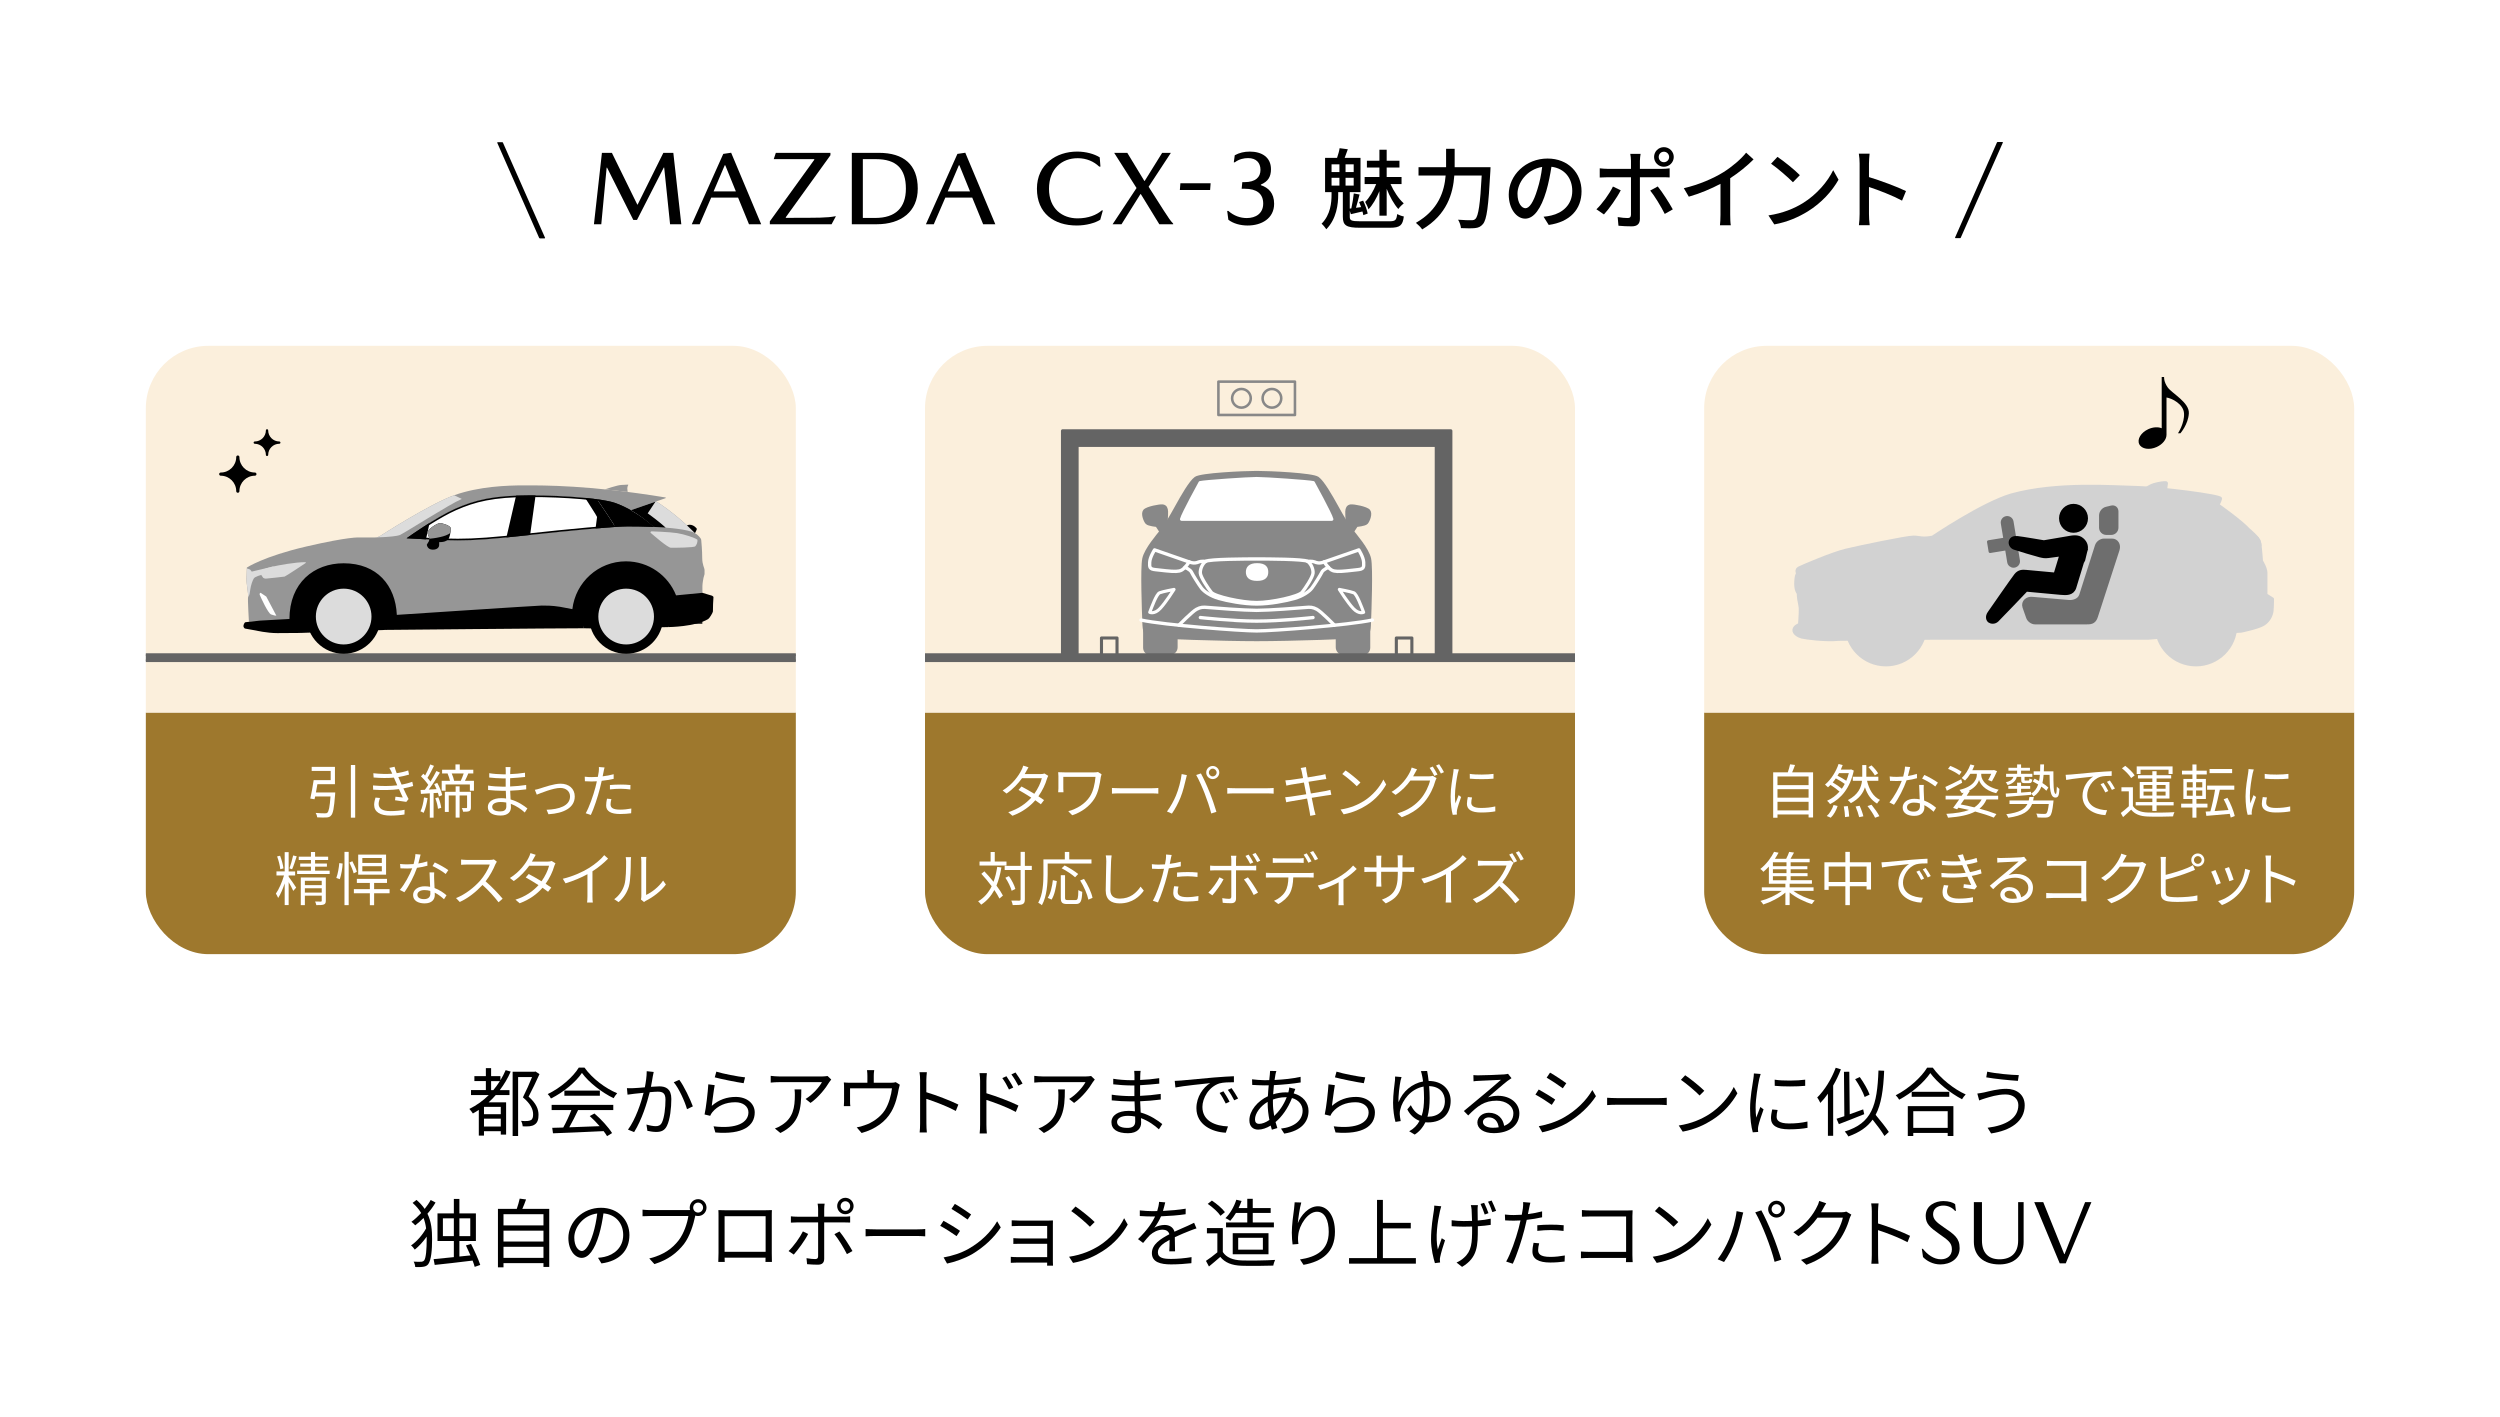 <?xml version="1.0" encoding="UTF-8"?>
<svg id="_レイヤー_1" data-name="レイヤー_1" xmlns="http://www.w3.org/2000/svg" width="1200" height="680" xmlns:xlink="http://www.w3.org/1999/xlink" version="1.1" viewBox="0 0 1200 680">
  <!-- Generator: Adobe Illustrator 29.6.0, SVG Export Plug-In . SVG Version: 2.1.1 Build 207)  -->
  <defs>
    <clipPath id="clippath">
      <rect x="818" y="166" width="312" height="292" rx="30" ry="30" fill="none"/>
    </clipPath>
    <clipPath id="clippath-1">
      <rect x="818" y="166" width="312" height="176" fill="none"/>
    </clipPath>
    <clipPath id="clippath-2">
      <rect x="444" y="166" width="312" height="292" rx="30" ry="30" fill="none"/>
    </clipPath>
    <clipPath id="clippath-3">
      <rect x="444" y="166" width="312" height="176" fill="none"/>
    </clipPath>
    <clipPath id="clippath-4">
      <rect x="70" y="166" width="312" height="292" rx="30" ry="30" fill="none"/>
    </clipPath>
  </defs>
  <g id="BG">
    <rect y="0" width="1200" height="680" fill="#fff"/>
  </g>
  <g id="_原稿">
    <g>
      <path d="M241.128,68.25l.252.151,20.261,45.763-.151.252h-2.369l-.302-.15-20.16-45.764.151-.252h2.318Z"/>
      <path d="M306.058,98.214l12.348-24.847h4.788l3.831,34.271h-5.393l-2.823-27.216h-.202l-12.852,25.149h-1.764l-12.6-25.099h-.202l-2.57,27.165h-3.528l3.83-34.271h4.788l12.197,24.847h.152Z"/>
      <path d="M341.371,94.837l-5.544,12.802h-3.78l15.12-33.768,3.78-.555,14.415,34.322h-5.846l-5.242-12.802h-12.903ZM353.215,91.863l-5.09-12.549h-.252l-5.342,12.549h10.685,0Z"/>
      <path d="M398.607,73.367v1.159l-21.42,29.735v.303c16.229,0,19.707,0,23.738-.756h.302l-2.066,3.83h-29.635v-1.411l21.319-29.534v-.303h-19.454l1.008-3.023h26.208Z"/>
      <path d="M440.523,90.553c0,11.037-8.014,17.085-19.656,17.085h-11.995v-34.271h13.054c11.743,0,18.598,5.594,18.598,17.187h0ZM434.828,90.553c0-9.627-4.586-14.163-14.364-14.163h-6.3v28.225h5.947c9.727,0,14.717-4.889,14.717-14.062Z"/>
      <path d="M453.761,94.837l-5.544,12.802h-3.78l15.12-33.768,3.78-.555,14.415,34.322h-5.846l-5.242-12.802h-12.903ZM465.604,91.863l-5.09-12.549h-.252l-5.342,12.549h10.685,0Z"/>
      <path d="M517.28,75.937c-7.56,0-13.759,4.989-13.759,14.717,0,9.677,6.501,14.162,13.709,14.162,5.191,0,9.172-1.663,11.642-3.83h.504l-1.26,4.485c-2.419,1.562-6.753,2.772-11.29,2.772-10.886,0-19.102-5.847-19.102-17.641s9.324-17.842,19.303-17.842c4.233,0,8.316,1.159,10.836,2.772l.353,4.436h-.604c-2.52-2.42-6.048-4.032-10.332-4.032h0Z"/>
      <path d="M534.801,73.367h6.3l8.165,13.456h.202l8.366-13.456h4.183l-10.685,16.279,7.258,11.39c2.117,3.327,3.376,5.142,4.536,6.301v.302h-6.653l-8.87-14.465h-.202l-9.072,14.465h-4.284l11.491-17.388s-10.735-16.884-10.735-16.884Z"/>
      <path d="M580.85,91.209h-14.515l.252-3.226h14.516l-.252,3.226h0Z"/>
      <path d="M597.565,90.603h-1.562l.303-3.175h1.008c5.443,0,7.711-2.419,7.711-5.897,0-3.427-2.066-5.645-5.947-5.645-1.966,0-4.284.454-6.351,2.017h-.504l.454-3.377c2.167-1.21,4.637-1.765,7.207-1.765,5.746,0,10.181,2.672,10.181,8.468,0,3.629-1.411,5.896-4.838,7.358v.302c3.579,1.159,6.351,3.78,6.351,8.921,0,7.057-6.048,10.434-12.701,10.434-3.528,0-6.956-.958-9.274-2.772l-.554-4.233h.554c2.671,2.368,5.746,3.427,8.871,3.427,4.233,0,7.862-2.167,7.862-6.955,0-4.889-3.326-7.106-8.77-7.106v-.002Z"/>
      <path d="M666.948,106.211c2.856,0,3.36-.588,3.696-3.444.84.462,2.226.966,3.192,1.134-.546,4.284-1.764,5.419-6.72,5.419h-14.28c-6.552,0-8.274-1.051-8.274-5.292v-11.803h-2.226v1.303c0,4.367-.756,11.508-5.712,16.506-.504-.798-1.554-2.059-2.268-2.646,4.326-4.326,4.788-10.206,4.788-13.944v-1.218h-3.108v-16.464h5.754c.504-1.47,1.05-3.318,1.218-4.62l3.948.504-1.512,4.116h7.602v16.464h-5.166v7.896l.756-.084c.504-2.143.966-5.166,1.176-7.183l2.772.504c-.588,2.101-1.134,4.494-1.722,6.385l2.478-.336c-.294-.841-.63-1.681-.966-2.437l1.932-.672c.966,2.016,1.89,4.62,2.184,6.216l-2.1.756c-.084-.504-.21-1.134-.42-1.764-1.932.462-3.78.84-5.544,1.302l-.546-1.638v2.856c0,1.764.672,2.184,4.872,2.184h14.196,0ZM639.144,82.606h3.78v-3.737h-3.78v3.737ZM639.144,89.075h3.78v-3.738h-3.78v3.738ZM649.77,78.869h-3.906v3.737h3.906v-3.737ZM649.77,85.337h-3.906v3.738h3.906v-3.738ZM662.118,91.762c-1.386,3.36-3.276,6.72-5.25,8.694-.294-1.05-1.05-2.604-1.596-3.528,1.974-1.89,4.074-5.376,5.292-8.567h-5.544v-3.402h7.098v-4.536h-6.006v-3.276h6.006v-5.292h3.486v5.292h6.132v3.276h-6.132v4.536h7.14v3.402h-5.292c1.554,3.527,4.032,7.224,6.342,9.239-.798.63-1.974,1.807-2.604,2.73-2.016-2.227-4.116-5.964-5.586-9.702v12.894h-3.486v-11.76Z"/>
      <path d="M715.458,80.255s-.042,1.386-.084,1.932c-.924,17.011-1.722,23.227-3.57,25.368-1.134,1.344-2.226,1.765-3.864,1.933-1.512.168-4.2.126-6.678,0-.084-1.135-.63-2.856-1.386-4.032,2.772.252,5.334.252,6.384.252.924,0,1.428-.126,1.932-.63,1.428-1.345,2.31-7.099,3.024-20.832h-13.146c-.63,8.651-3.486,18.815-15.414,25.872-.63-.967-2.1-2.437-3.024-3.15,10.92-6.258,13.65-15.162,14.28-22.722h-13.02v-3.99h13.23v-8.82h4.116v8.82h17.22Z"/>
      <path d="M740.911,104.027c1.47-.127,2.688-.337,3.696-.589,5.334-1.218,10.08-5.082,10.08-11.802,0-6.048-3.612-10.794-9.996-11.592-.588,3.738-1.344,7.77-2.478,11.676-2.52,8.484-5.964,13.23-10.122,13.23-4.116,0-7.896-4.662-7.896-11.593,0-9.239,8.19-17.262,18.606-17.262,9.996,0,16.338,6.973,16.338,15.708s-5.586,14.742-15.75,16.17l-2.478-3.947h0ZM737.971,90.839c1.05-3.276,1.848-7.056,2.268-10.71-7.476,1.218-11.844,7.728-11.844,12.852,0,4.788,2.142,6.973,3.822,6.973,1.806,0,3.822-2.688,5.754-9.114h0Z"/>
      <path d="M777.953,91.342c-1.848,3.654-5.712,9.072-8.064,11.592l-3.612-2.478c2.772-2.604,6.258-7.435,7.938-10.92l3.738,1.806h0ZM787.151,85.085v19.992c0,2.268-1.176,3.569-3.906,3.569-2.016,0-4.494-.084-6.384-.294l-.378-4.157c1.806.336,3.696.462,4.788.462s1.554-.42,1.596-1.555v-18.018h-11.214c-1.302,0-2.646.042-3.78.126v-4.41c1.176.126,2.436.252,3.738.252h11.256v-3.906c0-.966-.168-2.604-.336-3.275h4.956c-.126.588-.336,2.352-.336,3.317v3.864h10.542c1.092,0,2.646-.084,3.738-.252v4.368c-1.218-.084-2.646-.084-3.696-.084h-10.584ZM795.719,89.495c2.226,2.688,5.544,7.979,7.224,11.004l-3.864,2.184c-1.722-3.443-4.83-8.609-6.972-11.214l3.612-1.974ZM793.955,75.34c0-2.604,2.1-4.704,4.704-4.704s4.746,2.101,4.746,4.704-2.142,4.704-4.746,4.704-4.704-2.1-4.704-4.704ZM796.181,75.34c0,1.428,1.092,2.521,2.478,2.521s2.52-1.093,2.52-2.521c0-1.386-1.134-2.52-2.52-2.52s-2.478,1.134-2.478,2.52Z"/>
      <path d="M830.497,103.186c0,1.723.084,4.032.294,4.956h-5.208c.126-.924.252-3.233.252-4.956v-14.951c-4.41,2.352-9.996,4.703-15.204,6.174l-2.394-4.074c7.182-1.638,14.28-4.746,18.942-7.645,4.242-2.646,8.61-6.384,10.962-9.407l3.57,3.233c-3.024,3.024-6.972,6.3-11.214,9.03v17.64h0Z"/>
      <path d="M865.356,97.516c6.762-4.158,12.012-10.458,14.574-15.834l2.562,4.578c-3.024,5.418-8.19,11.172-14.742,15.204-4.242,2.604-9.576,5.082-16.086,6.258l-2.814-4.326c7.014-1.05,12.474-3.401,16.506-5.88h0ZM863.929,84.077l-3.318,3.401c-2.184-2.226-7.392-6.762-10.5-8.903l3.066-3.276c2.982,1.974,8.4,6.342,10.752,8.778Z"/>
      <path d="M912.985,96.298c-4.452-2.394-11.256-5.04-15.876-6.552v12.978c0,1.303.126,3.864.336,5.376h-5.166c.21-1.47.336-3.737.336-5.376v-24.275c0-1.345-.126-3.276-.378-4.704h5.166c-.126,1.386-.294,3.233-.294,4.704v6.552c5.544,1.68,13.566,4.662,17.766,6.72l-1.89,4.578h0Z"/>
      <path d="M938.411,114.063l20.16-45.763.302-.151h2.369l.151.252-20.261,45.763-.252.151h-2.318l-.151-.252Z"/>
    </g>
    <g>
      <path d="M245.127,514.355c-1.404,3.276-3.204,6.229-5.22,8.893h4.644v2.376h-6.588c-1.08,1.224-2.196,2.412-3.42,3.492h8.388v15.479h-2.556v-1.62h-8.064v2.124h-2.484v-12.348c-.9.612-1.872,1.188-2.844,1.728-.324-.54-1.188-1.655-1.692-2.195,3.492-1.729,6.624-3.96,9.324-6.66h-8.532v-2.376h7.128v-4.32h-5.508v-2.376h5.508v-3.852h2.52v3.852h4.464v1.98c.972-1.549,1.764-3.168,2.52-4.86l2.412.684h0ZM240.375,531.311h-8.064v3.492h8.064v-3.492ZM240.375,540.744v-3.78h-8.064v3.78h8.064ZM236.811,523.248c1.116-1.368,2.196-2.809,3.132-4.32h-4.212v4.32h1.08ZM258.952,515.58c-1.512,3.384-3.492,7.487-5.22,10.8,3.78,3.348,4.752,6.156,4.752,8.712.036,2.196-.504,3.852-1.836,4.68-.648.469-1.512.721-2.412.828-.972.108-2.232.108-3.348.036-.036-.756-.324-1.872-.792-2.628,1.188.108,2.268.144,3.06.072.612-.036,1.224-.181,1.692-.433.792-.432,1.08-1.512,1.044-2.808,0-2.268-1.116-4.968-4.896-8.1,1.548-3.061,3.24-6.876,4.392-9.757h-6.696v28.297h-2.628v-30.853h10.548l.432-.108,1.908,1.261h0Z"/>
      <path d="M280.552,512.448c3.78,5.292,10.044,9.972,15.696,12.312-.612.648-1.26,1.584-1.728,2.376-5.544-2.7-11.844-7.488-15.192-12.132-2.916,4.32-8.748,9.252-14.868,12.276-.288-.612-.972-1.584-1.548-2.124,6.156-2.952,12.132-8.137,14.904-12.708h2.736ZM264.784,530.34h29.592v2.484h-16.884c-1.26,2.664-2.808,5.76-4.248,8.279,4.464-.144,9.54-.323,14.58-.54-1.476-1.691-3.168-3.456-4.752-4.859l2.268-1.225c3.312,2.845,6.804,6.732,8.46,9.396l-2.412,1.476c-.432-.72-.972-1.548-1.656-2.412-8.82.433-18.144.828-24.3,1.044l-.36-2.628c1.548-.036,3.348-.071,5.292-.144,1.368-2.484,2.916-5.76,3.888-8.388h-9.468v-2.484h0ZM287.932,523.5v2.448h-17.028v-2.448h17.028Z"/>
      <path d="M313.78,514.536c-.144.647-.288,1.403-.432,2.088-.18,1.044-.504,3.132-.9,5.04,1.656-.108,3.132-.216,3.996-.216,3.168,0,5.796,1.224,5.796,6.048,0,4.248-.612,9.863-2.088,12.852-1.116,2.376-2.88,2.988-5.22,2.988-1.332,0-3.06-.288-4.176-.54l-.468-3.024c1.476.469,3.384.792,4.356.792,1.332,0,2.376-.288,3.132-1.836,1.116-2.412,1.656-7.02,1.656-10.908,0-3.239-1.476-3.815-3.744-3.815-.864,0-2.268.107-3.816.252-1.296,5.112-3.708,13.104-7.488,19.152l-2.952-1.188c3.636-4.86,6.3-12.924,7.488-17.676-1.836.18-3.564.36-4.5.468-.828.108-2.268.288-3.204.432l-.288-3.132c1.116.072,2.052.036,3.168,0,1.188-.036,3.276-.216,5.436-.396.504-2.557.9-5.328.9-7.74l3.348.36h0ZM326.056,518.315c2.232,2.881,5.292,9.433,6.516,12.744l-2.808,1.332c-1.044-3.672-3.852-9.936-6.372-12.924l2.664-1.152h0Z"/>
      <path d="M341.644,530.807c3.42-2.988,7.272-4.284,11.52-4.284,5.472,0,9.108,3.276,9.108,7.452,0,6.408-5.652,10.729-18.9,9.612l-.864-2.952c11.232,1.368,16.74-1.872,16.74-6.731,0-2.845-2.628-4.824-6.264-4.824-4.752,0-8.496,1.728-11.016,4.716-.504.612-.828,1.224-1.08,1.8l-2.7-.647c.72-3.24,1.584-10.729,1.8-14.473l3.06.396c-.468,2.447-1.08,7.632-1.404,9.936h0ZM343.84,514.391c3.06.973,10.62,2.448,13.788,2.736l-.684,2.808c-3.384-.468-11.124-2.052-13.86-2.808l.756-2.736h0Z"/>
      <path d="M398.992,518.172c-.252.36-.72.9-.972,1.296-1.44,2.448-4.86,7.092-8.964,9.937l-2.376-1.908c3.312-1.944,6.696-5.832,7.848-8.064h-20.484c-1.332,0-2.664.072-4.104.216v-3.239c1.26.144,2.772.288,4.104.288h20.664c.684,0,1.98-.108,2.52-.217l1.764,1.692h0ZM384.628,522.923c0,9.756-.864,16.344-10.044,20.916l-2.628-2.16c.972-.324,2.196-.899,3.204-1.584,5.58-3.42,6.372-8.568,6.372-14.58,0-.864-.036-1.656-.144-2.592h3.24Z"/>
      <path d="M431.897,520.656c-.18.54-.396,1.476-.54,2.159-.468,2.881-1.512,7.381-3.528,10.801-2.7,4.752-7.668,8.424-14.256,10.224l-2.34-2.7c1.224-.18,2.592-.576,3.744-1.008,3.6-1.152,7.56-3.816,9.756-7.236,1.944-3.06,3.096-7.416,3.42-10.512h-20.124v6.444c0,.647.036,1.584.144,2.124h-3.132c.072-.612.108-1.584.108-2.269v-6.336c0-.756,0-1.979-.108-2.771,1.044.107,2.088.144,3.348.144h7.956v-3.348c0-.756-.036-1.584-.18-2.7h3.456c-.18,1.116-.216,1.944-.216,2.7v3.348h8.064c1.332,0,2.016-.108,2.484-.288l1.944,1.225h0Z"/>
      <path d="M458.789,533.256c-3.924-2.124-10.152-4.536-14.148-5.796l.036,11.88c0,1.152.072,3.06.216,4.248h-3.456c.144-1.152.216-2.916.216-4.248v-20.952c0-1.008-.072-2.628-.288-3.744h3.528c-.108,1.116-.252,2.664-.252,3.744v5.868c4.752,1.44,11.556,4.032,15.372,5.94l-1.224,3.06h0Z"/>
      <path d="M473.477,524.759c4.752,1.44,11.556,3.996,15.372,5.904l-1.26,3.06c-3.888-2.124-10.116-4.5-14.112-5.76v11.844c0,1.152.072,3.097.216,4.248h-3.456c.144-1.151.216-2.916.216-4.248v-20.952c0-1.008-.072-2.628-.288-3.744h3.528c-.108,1.116-.216,2.664-.216,3.744v5.904h0ZM484.313,522.96c-.9-1.872-2.016-3.853-3.204-5.472l1.98-.9c.936,1.332,2.448,3.744,3.276,5.436l-2.052.937h0ZM488.813,521.124c-.972-1.872-2.124-3.78-3.348-5.4l1.98-.936c.936,1.26,2.52,3.672,3.384,5.328l-2.016,1.008h0Z"/>
      <path d="M525.497,518.172c-.252.36-.72.9-.972,1.296-1.44,2.448-4.86,7.092-8.964,9.937l-2.376-1.908c3.312-1.944,6.696-5.832,7.848-8.064h-20.484c-1.332,0-2.664.072-4.104.216v-3.239c1.26.144,2.772.288,4.104.288h20.664c.684,0,1.98-.108,2.52-.217l1.764,1.692h0ZM511.133,522.923c0,9.756-.864,16.344-10.044,20.916l-2.628-2.16c.972-.324,2.196-.899,3.204-1.584,5.58-3.42,6.372-8.568,6.372-14.58,0-.864-.036-1.656-.144-2.592h3.24Z"/>
      <path d="M556.278,542.076c-2.088-1.908-5.04-4.068-8.604-5.364.036.899.072,1.692.072,2.231,0,2.448-1.656,5.005-6.3,5.005-5.112,0-7.956-1.837-7.956-5.292,0-3.24,3.132-5.437,8.28-5.437,1.044,0,2.016.072,2.988.216-.072-1.584-.144-3.275-.18-4.752h-1.98c-2.448,0-6.408-.216-8.964-.504v-2.736c2.412.433,6.624.685,8.964.685h1.908v-5.112h-1.764c-2.484,0-6.264-.288-8.388-.54v-2.664c2.16.396,5.976.685,8.352.685h1.836v-2.34c0-.576-.036-1.62-.108-2.124h3.06c-.108.647-.144,1.332-.18,2.376-.036.432-.036,1.115-.036,1.979,3.096-.107,6.012-.396,9.144-.864l.036,2.628c-2.808.288-5.868.576-9.216.757v5.111c3.42-.144,6.696-.468,9.9-.936l.036,2.7c-3.348.432-6.516.684-9.9.827.072,1.837.18,3.708.252,5.4,4.716,1.296,8.352,3.924,10.368,5.544l-1.62,2.521h0ZM544.866,535.92c-1.116-.216-2.268-.324-3.456-.324-3.384,0-5.22,1.296-5.22,2.916,0,1.656,1.404,2.88,4.932,2.88,2.052,0,3.78-.611,3.78-3.06,0-.612-.036-1.44-.036-2.412h0Z"/>
      <path d="M567.042,518.639c2.34-.216,9.072-.864,15.624-1.439,3.888-.324,7.236-.504,9.612-.612v2.88c-2.052,0-5.148.036-6.984.576-5.076,1.62-8.136,7.056-8.136,11.268,0,6.948,6.48,9.145,12.276,9.36l-1.044,3.024c-6.588-.288-14.112-3.816-14.112-11.772,0-5.544,3.348-10.08,6.624-12.024-3.132.36-12.852,1.297-16.704,2.089l-.324-3.169c1.368-.035,2.484-.107,3.168-.18h0ZM590.19,528.828l-1.836.863c-.828-1.728-1.872-3.6-2.952-5.075l1.836-.792c.828,1.188,2.196,3.42,2.952,5.004ZM594.294,527.28l-1.872.863c-.864-1.728-1.908-3.492-3.06-5.004l1.8-.828c.864,1.188,2.268,3.385,3.132,4.969h0Z"/>
      <path d="M620.971,524.832c4.464,1.188,7.128,4.5,7.128,8.424,0,5.112-3.384,9.576-11.664,10.872l-1.548-2.412c6.408-.684,10.368-3.996,10.368-8.604,0-2.699-1.764-5.147-5.112-6.048-1.98,5.04-4.86,8.964-7.884,11.521.288,1.008.576,1.979.864,2.88l-2.628.792c-.18-.612-.396-1.26-.576-1.98-1.944,1.188-4.068,1.944-5.976,1.944-2.412,0-4.248-1.439-4.248-4.5,0-4.572,3.996-9.288,8.892-11.52.072-1.801.252-3.601.396-5.257-.756.036-1.476.036-2.16.036-1.548,0-4.32-.144-5.76-.216l-.072-2.7c1.224.181,4.356.433,5.868.433.792,0,1.584,0,2.376-.036.108-1.044.216-1.98.288-2.736.072-.576.108-1.26.108-1.691l3.024.071c-.18.469-.324,1.116-.432,1.584-.144.756-.288,1.656-.432,2.7,4.5-.216,8.82-.684,12.492-1.512l.036,2.7c-3.744.611-8.496,1.08-12.852,1.296-.144,1.368-.252,2.88-.36,4.392,1.98-.612,4.176-.936,5.976-.936.432,0,.864,0,1.296.036l.108-.324c.144-.54.324-1.477.36-2.052l2.88.72c-.216.468-.504,1.439-.72,1.979l-.036.145h0ZM608.478,528.899c-3.456,1.98-6.084,5.509-6.084,8.389,0,1.439.684,2.16,2.016,2.16,1.368,0,3.096-.612,4.896-1.872-.504-2.557-.828-5.4-.828-8.064v-.612h0ZM617.046,526.668c-2.304,0-4.356.504-6.048,1.116v1.403c0,2.269.252,4.429.612,6.48,2.34-2.196,4.464-5.076,6.012-9h-.576Z"/>
      <path d="M639.331,530.807c3.42-2.988,7.272-4.284,11.52-4.284,5.472,0,9.108,3.276,9.108,7.452,0,6.408-5.652,10.729-18.9,9.612l-.864-2.952c11.232,1.368,16.74-1.872,16.74-6.731,0-2.845-2.628-4.824-6.264-4.824-4.752,0-8.496,1.728-11.016,4.716-.504.612-.828,1.224-1.08,1.8l-2.7-.647c.72-3.24,1.584-10.729,1.8-14.473l3.06.396c-.468,2.447-1.08,7.632-1.404,9.936h0ZM641.527,514.391c3.06.973,10.62,2.448,13.788,2.736l-.684,2.808c-3.384-.468-11.124-2.052-13.86-2.808l.756-2.736Z"/>
      <path d="M685.015,514.067c.252,1.116.504,2.809.72,4.788,6.624,0,10.584,4.212,10.584,9.54,0,5.832-3.6,10.368-10.944,10.368-.396,0-.792-.036-1.188-.072-1.116,2.341-2.736,4.356-5.112,5.904l-2.664-1.584c2.268-1.224,3.888-2.952,4.968-5.004-2.484-.972-4.572-2.844-5.868-5.508l1.692-2.017c1.224,2.521,2.88,4.284,5.22,5.076.828-2.483,1.116-5.363,1.116-8.46,0-1.943-.108-3.852-.216-5.544-6.156,1.116-10.152,6.48-11.196,11.017-.18.647-.288,1.439-.252,2.195.036.792.252,2.412.468,3.349l-2.52.396c-.648-2.231-1.152-5.832-1.152-9.216,0-3.996.72-8.964.936-10.908.036-.647.072-1.188.036-1.656l3.096.252c-.144.505-.324,1.08-.468,1.692-.468,2.304-1.188,7.56-.972,10.368,2.016-5.256,6.588-8.964,11.772-9.937-.144-1.151-.324-2.124-.468-2.771-.144-.756-.36-1.656-.576-2.196l2.988-.072h0ZM685.375,536.027c4.968,0,8.172-2.844,8.172-7.523,0-3.816-2.412-7.021-7.56-7.164.144,1.836.252,3.816.252,5.76,0,3.204-.288,6.229-1.044,8.928h.18Z"/>
      <path d="M725.515,517.523c-.648.433-1.44.973-1.98,1.368-1.764,1.332-6.552,5.544-9.288,7.849,1.62-.54,3.24-.757,4.824-.757,5.94,0,10.224,3.601,10.224,8.425,0,5.76-4.788,9.504-12.312,9.504-4.86,0-7.848-2.16-7.848-5.112,0-2.448,2.196-4.68,5.508-4.68,4.464,0,6.876,2.987,7.344,6.3,2.808-1.08,4.428-3.132,4.428-6.048,0-3.492-3.528-6.048-8.028-6.048-5.868,0-9.108,2.483-13.644,7.092l-2.088-2.124c2.952-2.448,7.524-6.265,9.612-7.992,1.98-1.656,6.408-5.4,8.172-6.984-1.872.072-8.892.396-10.728.504-.828.036-1.656.072-2.412.217l-.072-2.988c.792.108,1.8.108,2.52.108,1.836,0,10.296-.252,12.168-.433,1.044-.107,1.548-.18,1.944-.288l1.656,2.088h0ZM719.359,541.103c-.324-2.808-2.016-4.752-4.716-4.752-1.62,0-2.844.973-2.844,2.196,0,1.764,2.052,2.771,4.716,2.771,1.008,0,1.98-.071,2.844-.216h0Z"/>
      <path d="M746.504,527.819l-1.656,2.521c-1.764-1.296-5.688-3.816-7.848-4.932l1.584-2.448c2.16,1.151,6.336,3.708,7.92,4.859h0ZM750.68,536.387c5.976-3.42,10.728-8.1,13.644-13.176l1.728,2.952c-3.132,4.859-8.1,9.504-13.824,12.888-3.636,2.088-8.604,3.78-11.952,4.464l-1.656-2.952c3.96-.684,8.424-2.088,12.06-4.176h0ZM751.832,519.935l-1.692,2.448c-1.728-1.296-5.616-3.888-7.74-5.112l1.62-2.412c2.124,1.188,6.264,3.925,7.812,5.076Z"/>
      <path d="M771.416,526.92c1.08.072,2.988.18,5.004.18h19.728c1.8,0,3.096-.107,3.888-.18v3.528c-.72-.036-2.232-.181-3.852-.181h-19.764c-1.98,0-3.888.072-5.004.181v-3.528h0Z"/>
      <path d="M820.196,534.983c5.544-3.491,9.936-8.819,12.024-13.248l1.728,3.061c-2.484,4.5-6.66,9.396-12.096,12.78-3.6,2.304-8.136,4.5-14.148,5.615l-1.908-2.951c6.3-.937,10.98-3.133,14.4-5.257ZM818.072,523.572l-2.268,2.268c-1.8-1.872-6.3-5.724-8.964-7.524l2.052-2.195c2.556,1.691,7.164,5.436,9.18,7.452h0Z"/>
      <path d="M845.109,515.507c-.216.612-.54,1.764-.684,2.412-.684,3.276-1.728,9.647-1.728,13.644,0,1.729.072,3.168.288,4.896.612-1.62,1.404-3.708,1.98-5.112l1.548,1.152c-.9,2.52-2.196,6.3-2.52,7.992-.108.504-.18,1.188-.18,1.584l.108,1.26-2.592.18c-.72-2.52-1.296-6.624-1.296-11.448,0-5.256,1.152-11.376,1.584-14.292.108-.827.252-1.764.252-2.52l3.24.252h0ZM853.245,532.788c-.324,1.296-.468,2.304-.468,3.275,0,1.62,1.08,3.204,5.976,3.204,3.204,0,5.94-.288,8.82-.936l.036,3.023c-2.196.433-5.184.721-8.892.721-5.976,0-8.64-1.98-8.64-5.328,0-1.296.252-2.7.576-4.212l2.592.252h0ZM851.841,518.244c3.888.647,11.088.504,14.652,0v2.952c-3.816.396-10.728.396-14.616,0l-.036-2.952h0Z"/>
      <path d="M883.629,513.275c-1.008,2.664-2.268,5.292-3.708,7.776v24.12h-2.52v-20.196c-1.152,1.656-2.376,3.132-3.636,4.429-.288-.612-1.008-2.017-1.512-2.593,3.528-3.456,6.84-8.819,8.892-14.292l2.484.756ZM894.825,534.803c-4.248,1.692-8.712,3.492-12.168,4.788l-1.116-2.592c1.08-.324,2.34-.756,3.744-1.225l-.18-21.312,2.556-.036.216,20.412c2.088-.72,4.284-1.548,6.444-2.34l.504,2.304h0ZM904.545,545.28c-1.188-2.017-3.528-5.148-5.688-7.849-2.556,3.564-6.264,6.12-11.628,8.064-.288-.576-1.152-1.765-1.728-2.376,13.032-4.032,15.552-12.385,16.164-29.269l2.736.108c-.396,9.252-1.404,16.092-4.104,21.168,2.304,2.736,5.004,6.12,6.336,8.208l-2.088,1.944v.002ZM895.041,526.559c-.756-2.304-2.736-5.903-4.572-8.567l2.232-1.009c1.908,2.664,3.924,6.156,4.716,8.425l-2.376,1.151Z"/>
      <path d="M927.729,512.483c3.816,5.292,10.152,10.297,15.804,12.853-.648.612-1.296,1.548-1.764,2.304-5.58-2.916-11.88-7.956-15.228-12.563-2.952,4.392-8.784,9.504-14.94,12.779-.324-.611-1.044-1.548-1.656-2.124,6.264-3.168,12.276-8.64,15.084-13.248h2.7ZM915.741,530.952h21.888v14.328h-2.736v-1.477h-16.524v1.477h-2.628v-14.328ZM935.649,524.076v2.376h-18.036v-2.376h18.036ZM918.369,533.364v8.027h16.524v-8.027h-16.524Z"/>
      <path d="M962.721,525.336c-4.104,0-7.596,1.224-9.72,1.836-1.08.288-2.124.72-2.988,1.044l-.9-3.312c.972-.108,2.196-.324,3.24-.54,2.52-.576,6.588-1.729,10.656-1.729,5.076,0,8.856,2.844,8.856,7.92,0,7.74-6.876,12.132-16.128,13.5l-1.692-2.736c8.64-1.079,14.76-4.464,14.76-10.871,0-2.988-2.412-5.112-6.084-5.112h0ZM969.021,516.048l-.432,2.771c-3.96-.252-11.16-.972-15.192-1.691l.468-2.736c3.924.9,11.664,1.62,15.156,1.656Z"/>
      <path d="M209.061,577.212c-1.044,1.836-2.412,3.672-3.888,5.364,1.908,3.888,2.232,7.991,2.232,12.204,0,5.22-.396,10.044-1.872,12.06-.468.576-1.188,1.008-2.052,1.152-1.26.252-2.7.252-4.176.18-.036-.864-.324-1.836-.756-2.592,1.692.144,3.06.107,3.888.036.54-.072.864-.252,1.188-.648.864-1.188,1.188-5.508,1.188-10.224v-1.152c-1.692,2.412-3.78,4.68-5.724,6.228-.432-.647-1.152-1.548-1.8-2.016,2.628-1.728,5.544-5.04,7.236-8.172-.216-1.728-.612-3.384-1.224-5.004-1.26,1.26-2.628,2.483-3.996,3.528-.432-.54-1.26-1.261-1.836-1.692,1.62-1.152,3.204-2.664,4.68-4.212-.972-1.692-2.304-3.276-4.104-4.86l1.872-1.439c1.62,1.403,2.916,2.844,3.924,4.319,1.152-1.439,2.16-2.88,2.88-4.283l2.34,1.224h0ZM227.853,608.099c-.216-.864-.576-1.872-1.008-3.023-6.588.828-13.392,1.584-18.18,2.088l-.54-2.772c2.592-.216,5.976-.576,9.72-.972v-7.74h-7.848v-13.248h7.848v-6.948h2.664v6.948h7.92v13.248h-7.92v7.452l5.328-.54c-.72-1.62-1.476-3.312-2.196-4.788l2.448-.72c1.656,3.204,3.6,7.523,4.428,10.08l-2.664.936h0ZM217.845,593.34v-8.532h-5.256v8.532h5.256ZM220.509,584.807v8.532h5.22v-8.532h-5.22Z"/>
      <path d="M263.637,580.271v27.864h-2.772v-1.836h-19.188v2.016h-2.664v-28.044h9.036c.54-1.584,1.116-3.527,1.404-4.932l3.06.396c-.54,1.549-1.188,3.169-1.8,4.536h12.924ZM241.677,582.828v5.363h19.188v-5.363h-19.188,0ZM241.677,590.712v5.22h19.188v-5.22h-19.188,0ZM260.865,603.78v-5.328h-19.188v5.328h19.188Z"/>
      <path d="M287.037,603.744c1.116-.072,2.196-.252,3.06-.433,4.572-1.008,9.036-4.392,9.036-10.548,0-5.399-3.42-9.828-9.468-10.332-.468,3.312-1.152,6.912-2.124,10.26-2.196,7.309-5.04,11.089-8.352,11.089-3.168,0-6.372-3.673-6.372-9.54,0-7.74,6.912-14.509,15.624-14.509,8.352,0,13.68,5.904,13.68,13.104,0,7.488-4.932,12.492-13.428,13.607l-1.656-2.699h0ZM284.697,592.08c.9-2.952,1.584-6.336,1.98-9.612-6.84.864-11.016,6.732-11.016,11.521,0,4.5,2.088,6.479,3.636,6.479,1.584,0,3.564-2.376,5.4-8.388Z"/>
      <path d="M330.057,580.847c.36,0,.756,0,1.188-.036-.108-.359-.18-.756-.18-1.151,0-2.232,1.8-4.068,4.032-4.068s4.032,1.836,4.032,4.068-1.8,4.031-4.032,4.031c-.468,0-.936-.071-1.368-.216l-.072.396c-.792,3.779-2.52,9.576-5.364,13.284-3.312,4.212-7.596,7.56-14.184,9.611l-2.448-2.7c6.984-1.728,11.016-4.787,14.04-8.64,2.556-3.276,4.212-8.28,4.716-11.736h-18.432c-1.404,0-2.664.072-3.564.108v-3.168c.972.108,2.412.216,3.6.216h18.036,0ZM337.474,579.66c0-1.296-1.08-2.412-2.376-2.412-1.332,0-2.376,1.116-2.376,2.412s1.044,2.376,2.376,2.376c1.296,0,2.376-1.08,2.376-2.376Z"/>
      <path d="M370.45,601.404c0,1.151.036,3.924.072,4.319h-3.096c0-.252.036-1.08.036-2.052h-19.656c.036.936.036,1.8.072,2.052h-3.096c.036-.432.108-3.096.108-4.355v-17.712c0-.828,0-1.944-.072-2.809,1.404.036,2.376.072,3.204.072h19.332c.792,0,2.088,0,3.168-.072-.072.9-.072,1.908-.072,2.809v17.748ZM347.806,583.763v17.101h19.692v-17.101h-19.692Z"/>
      <path d="M387.91,592.296c-1.512,3.096-4.896,7.668-6.912,9.9l-2.484-1.692c2.376-2.232,5.472-6.516,6.876-9.432l2.52,1.224ZM395.614,586.752v17.424c0,1.908-.936,2.88-3.096,2.88-1.512,0-3.672-.107-5.112-.252l-.288-2.88c1.584.288,3.24.432,4.176.432.972,0,1.404-.432,1.404-1.367v-16.236h-10.008c-1.08,0-2.088.036-3.06.107v-3.023c1.008.107,1.908.18,3.06.18h10.008v-3.708c0-.792-.108-2.016-.252-2.556h3.384c-.108.504-.216,1.8-.216,2.592v3.672h9.504c.864,0,2.052-.036,2.952-.18v2.988c-.972-.072-2.052-.072-2.916-.072h-9.54,0ZM402.958,591.107c1.908,2.305,4.788,6.805,6.228,9.396l-2.664,1.476c-1.404-2.808-4.104-7.308-6.012-9.575l2.448-1.297ZM401.842,578.904c0-2.16,1.764-3.961,3.924-3.961,2.196,0,3.96,1.801,3.96,3.961,0,2.195-1.764,3.924-3.96,3.924-2.16,0-3.924-1.729-3.924-3.924ZM403.498,578.904c0,1.296,1.008,2.304,2.268,2.304,1.296,0,2.304-1.008,2.304-2.304,0-1.261-1.008-2.305-2.304-2.305-1.26,0-2.268,1.044-2.268,2.305Z"/>
      <path d="M415.486,589.92c1.08.072,2.988.18,5.004.18h19.728c1.8,0,3.096-.107,3.888-.18v3.528c-.72-.036-2.232-.181-3.852-.181h-19.764c-1.98,0-3.888.072-5.004.181v-3.528Z"/>
      <path d="M460.81,590.819l-1.656,2.521c-1.764-1.296-5.688-3.816-7.848-4.932l1.584-2.448c2.16,1.151,6.336,3.708,7.92,4.859h0ZM464.987,599.387c5.976-3.42,10.728-8.1,13.644-13.176l1.728,2.952c-3.132,4.859-8.1,9.504-13.824,12.888-3.636,2.088-8.604,3.78-11.952,4.464l-1.656-2.952c3.96-.684,8.424-2.088,12.06-4.176h0ZM466.139,582.935l-1.692,2.448c-1.728-1.296-5.616-3.888-7.74-5.112l1.62-2.412c2.124,1.188,6.264,3.925,7.812,5.076h0Z"/>
      <path d="M502.607,607.523c.036-.323.036-.899.036-1.476h-14.508c-1.116,0-2.376.072-2.952.108v-2.881c.576.072,1.728.145,2.952.145h14.508v-6.408h-12.996c-1.26,0-2.52.036-3.24.072v-2.772c.684.036,1.98.145,3.204.145h13.032v-6.013h-13.356c-.936,0-3.024.072-3.672.108v-2.808c.684.071,2.736.144,3.672.144h13.932c.792,0,1.728-.036,2.196-.072-.036.396-.036,1.152-.036,1.836v17.929c0,.576.036,1.439.072,1.943h-2.844Z"/>
      <path d="M527.555,597.983c5.544-3.491,9.936-8.819,12.024-13.248l1.728,3.061c-2.484,4.5-6.66,9.396-12.096,12.78-3.6,2.304-8.136,4.5-14.148,5.615l-1.908-2.951c6.3-.937,10.98-3.133,14.4-5.257ZM525.431,586.572l-2.268,2.268c-1.8-1.872-6.3-5.724-8.964-7.524l2.052-2.195c2.556,1.691,7.164,5.436,9.18,7.452h0Z"/>
      <path d="M561.251,600.647c.108-1.367.144-3.672.144-5.544-3.312,1.801-5.616,3.637-5.616,5.977,0,2.808,2.772,3.204,6.444,3.204,2.772,0,6.588-.324,9.72-.864l-.072,2.916c-2.7.324-6.66.576-9.756.576-5.112,0-9.216-1.08-9.216-5.437,0-4.212,4.248-6.876,8.388-9.036-.36-1.476-1.656-2.195-3.204-2.195-2.34,0-4.5,1.151-6.156,2.628-1.008.972-2.016,2.304-3.24,3.744l-2.448-1.836c4.536-4.393,6.876-8.064,8.208-10.872h-1.476c-1.512,0-3.924-.072-5.868-.217v-2.699c1.908.216,4.392.359,6.012.359.756,0,1.512,0,2.34-.036.504-1.584.828-3.204.9-4.428l2.952.252c-.252,1.008-.576,2.484-1.08,4.104,3.636-.181,7.524-.504,10.908-1.08l-.036,2.664c-3.528.54-7.92.863-11.808,1.008-.792,1.836-1.908,3.815-3.204,5.472,1.296-.828,3.348-1.332,4.932-1.332,2.304,0,4.176,1.116,4.716,3.24,2.448-1.152,4.608-2.016,6.48-2.88,1.08-.468,1.944-.9,2.952-1.404l1.152,2.7c-.9.252-2.196.756-3.132,1.116-2.016.792-4.572,1.836-7.272,3.096.036,2.052.072,5.076.108,6.804h-2.772Z"/>
      <path d="M586.955,600.971c1.692,2.628,4.824,3.853,8.964,4.032,3.924.144,11.916.036,16.128-.252-.288.647-.756,1.908-.864,2.736-3.924.144-11.304.216-15.264.071-4.68-.18-7.884-1.476-10.188-4.248-1.728,1.513-3.528,3.061-5.436,4.608l-1.44-2.7c1.656-1.08,3.672-2.592,5.472-4.104v-9.108h-5.004v-2.52h7.632v11.485ZM585.839,583.584c-1.116-1.729-3.78-4.141-6.12-5.725l1.98-1.584c2.304,1.513,5.004,3.816,6.264,5.544l-2.124,1.765h0ZM593.255,582.215c-.864,1.44-1.8,2.736-2.736,3.78-.54-.396-1.656-1.044-2.304-1.296,2.268-2.196,4.14-5.473,5.22-8.82l2.52.576c-.396,1.151-.9,2.304-1.44,3.42h4.176v-4.464h2.628v4.464h8.604v2.34h-8.604v4.572h10.152v2.34h-22.968v-2.34h10.188v-4.572h-5.436,0ZM591.707,602.051v-10.116h17.172v10.116h-17.172ZM594.335,599.855h11.844v-5.724h-11.844v5.724Z"/>
      <path d="M624.611,577.212c-.756,2.628-1.44,7.416-1.656,9.899,1.404-3.672,5.148-8.1,9.648-8.1,4.752,0,8.172,4.752,8.172,12.24,0,9.899-6.228,14.256-15.084,15.876l-1.692-2.592c7.74-1.188,13.788-4.284,13.788-13.248,0-5.616-1.872-9.648-5.652-9.648-4.428,0-8.532,6.444-8.964,11.124-.18,1.368-.18,2.592.072,4.356l-2.808.216c-.18-1.332-.36-3.348-.36-5.652,0-3.384.648-8.64,1.08-11.52.144-1.116.252-2.196.288-3.061l3.168.108v.002Z"/>
      <path d="M679.62,603.887v2.664h-32.076v-2.664h13.428v-27.936h2.808v11.016h13.392v2.664h-13.392v14.256h15.84Z"/>
      <path d="M691.787,579.011c-.18.648-.468,1.62-.612,2.304-1.152,5.148-2.304,12.601-1.008,18.433.504-1.477,1.224-3.637,1.872-5.4l1.584.972c-.864,2.484-1.944,6.12-2.304,7.885-.108.504-.216,1.151-.18,1.584.036.323.072.828.108,1.188l-2.484.324c-.684-2.196-1.872-6.84-1.872-11.304,0-5.796.936-10.98,1.368-13.969.144-.792.18-1.728.18-2.34l3.348.324h0ZM709.391,578.471c-.108.72-.144,1.332-.144,2.088-.036.792.036,3.132.072,5.292,2.268-.18,4.428-.468,6.228-.899v2.987c-1.728.288-3.888.504-6.192.648v1.008c0,8.208-.036,14.04-7.56,18.504l-2.664-2.088c1.116-.468,2.592-1.368,3.492-2.231,3.816-3.312,3.996-7.345,3.996-14.185v-.864c-1.368.036-2.736.072-4.068.072-1.692,0-4.212-.107-5.76-.216v-2.88c1.548.216,3.816.396,5.724.396,1.296,0,2.664-.036,4.068-.071-.072-2.196-.144-4.536-.216-5.473-.072-.756-.216-1.512-.36-2.088h3.384ZM712.667,582.971c-.54-1.584-1.332-3.672-2.016-5.076l1.728-.54c.684,1.332,1.584,3.528,2.088,4.969l-1.8.647h0ZM715.979,576.24c.684,1.332,1.584,3.527,2.16,4.968l-1.8.611c-.576-1.619-1.332-3.636-2.088-5.004l1.728-.575Z"/>
      <path d="M740.208,584.303c-2.34.54-4.896.937-7.38,1.224-.324,1.549-.72,3.204-1.116,4.717-1.296,5.111-3.708,12.456-5.58,16.344l-3.168-1.044c2.124-3.672,4.644-10.908,5.976-15.948.324-1.188.612-2.484.9-3.78-1.152.072-2.232.108-3.24.108-1.584,0-2.88-.072-4.14-.144l-.108-2.809c1.692.216,2.988.252,4.284.252,1.188,0,2.448-.072,3.816-.144.252-1.296.432-2.412.54-3.132.108-1.009.18-2.196.108-2.952l3.492.288c-.252.792-.504,2.124-.648,2.844l-.54,2.628c2.304-.288,4.644-.72,6.804-1.296v2.844h0ZM738.804,596.796c-.324,1.188-.504,2.304-.504,3.204,0,1.691.792,3.312,5.868,3.312,2.304,0,4.788-.288,6.948-.684l-.108,2.916c-1.908.252-4.284.468-6.876.468-5.616,0-8.568-1.728-8.568-5.256,0-1.368.216-2.7.54-4.212l2.7.252h0ZM737.904,588.12c1.872-.181,4.212-.288,6.516-.288,2.052,0,4.248.072,6.156.288l-.072,2.735c-1.8-.216-3.924-.432-6.012-.432-2.232,0-4.392.144-6.588.396v-2.699h0Z"/>
      <path d="M780.456,605.832c.036-.396.036-1.152.072-2.017h-17.604c-1.476,0-3.096.072-4.068.145v-3.24c.936.072,2.484.18,3.996.18h17.676v-16.991h-17.244c-1.332,0-3.096.071-3.96.107v-3.204c1.188.145,2.772.216,3.924.216h17.748c.864,0,1.944-.035,2.664-.071-.036.828-.108,1.943-.108,2.808v18.576c0,1.296.108,2.916.144,3.492h-3.24Z"/>
      <path d="M807.708,597.983c5.544-3.491,9.936-8.819,12.024-13.248l1.728,3.061c-2.484,4.5-6.66,9.396-12.096,12.78-3.6,2.304-8.136,4.5-14.148,5.615l-1.908-2.951c6.3-.937,10.98-3.133,14.4-5.257ZM805.584,586.572l-2.268,2.268c-1.8-1.872-6.3-5.724-8.964-7.524l2.052-2.195c2.556,1.691,7.164,5.436,9.18,7.452h0Z"/>
      <path d="M833.557,581.351l3.204.648c-.216.792-.504,1.836-.648,2.628-.504,2.231-1.764,7.56-3.276,11.231-1.332,3.312-3.276,7.021-5.292,9.9l-3.06-1.296c2.268-2.988,4.284-6.768,5.544-9.792,1.548-3.708,3.06-9.18,3.528-13.32h0ZM842.52,581.927l2.916-.972c1.44,2.592,3.744,7.56,5.256,11.376,1.476,3.563,3.384,9.072,4.32,12.312l-3.204,1.044c-.9-3.672-2.556-8.531-4.068-12.384-1.44-3.708-3.636-8.712-5.22-11.376h0ZM852.708,576.347c2.232,0,4.068,1.836,4.068,4.068s-1.836,4.032-4.068,4.032c-2.196,0-3.996-1.801-3.996-4.032s1.8-4.068,3.996-4.068ZM852.708,582.792c1.332,0,2.412-1.08,2.412-2.376s-1.08-2.412-2.412-2.412c-1.296,0-2.34,1.116-2.34,2.412s1.044,2.376,2.34,2.376Z"/>
      <path d="M888.637,583.007c-.288.504-.648,1.332-.864,1.908-.972,3.6-3.168,8.496-6.372,12.384-3.276,3.996-7.56,7.308-14.328,9.792l-2.592-2.34c6.588-1.944,11.088-5.22,14.364-9.036,2.808-3.312,5.004-7.956,5.724-11.232h-12.168c-2.16,3.024-5.184,6.229-9.108,8.856l-2.484-1.872c6.228-3.708,9.756-8.928,11.304-12.168.396-.612.9-1.908,1.116-2.844l3.348,1.116c-.612.936-1.26,2.124-1.62,2.808-.252.504-.54,1.008-.864,1.512h9.792c.972,0,1.764-.107,2.34-.324l2.412,1.44h0Z"/>
      <path d="M915.601,596.256c-3.924-2.124-10.152-4.536-14.148-5.796l.036,11.88c0,1.152.072,3.06.216,4.248h-3.456c.144-1.152.216-2.916.216-4.248v-20.952c0-1.008-.072-2.628-.288-3.744h3.528c-.108,1.116-.252,2.664-.252,3.744v5.868c4.752,1.44,11.556,4.032,15.372,5.94l-1.224,3.06h0Z"/>
      <path d="M932.809,578.673c-2.419,0-4.925,1.209-4.925,4.19,0,2.376,1.555,3.801,5.054,6.177,5.141,3.5,7.69,5.228,7.69,10.066,0,5.141-4.493,7.818-9.245,7.818-3.628,0-6.609-1.728-8.337-3.542l-.562-3.975h.475c2.247,2.852,5.313,5.055,8.727,5.055,2.938,0,5.227-1.729,5.227-4.795,0-3.283-1.987-4.45-6.221-7.474s-6.351-4.709-6.351-8.554c0-5.055,4.623-7.128,8.467-7.128,2.635,0,4.536.647,5.659,1.469l.389,3.24h-.432c-1.469-1.686-3.456-2.549-5.616-2.549v.002Z"/>
      <path d="M947.453,596.083v-19.051h3.888v18.446c0,5.961,3.197,8.985,8.424,8.985,5.53,0,8.942-3.024,8.942-8.985v-18.446h2.635v19.051c0,6.652-4.579,10.843-11.621,10.843-7.646,0-12.269-4.19-12.269-10.843h0Z"/>
      <path d="M988.665,606.408l-12.226-29.376h4.32l10.066,24.926h.172l9.85-24.926h3.024l-12.312,29.376h-2.895.001Z"/>
    </g>
  </g>
  <g id="_レイヤー_4">
    <g clip-path="url(#clippath)">
      <g>
        <rect x="818" y="342" width="312" height="116" fill="#9e782d"/>
        <g>
          <path d="M870.273,370.713v21.668h-2.156v-1.428h-14.924v1.568h-2.072v-21.809h7.028c.42-1.232.868-2.744,1.092-3.836l2.38.308c-.42,1.204-.924,2.464-1.4,3.528h10.052ZM853.193,372.697v4.176h14.924v-4.176h-14.924ZM853.193,378.829v4.063h14.924v-4.063h-14.924ZM868.117,388.997v-4.148h-14.924v4.148h14.924Z" fill="#fff"/>
          <path d="M889.817,369.871c-1.736,8.344-6.076,13.468-11.368,16.1-.28-.476-1.008-1.26-1.456-1.596,2.24-1.036,4.256-2.492,5.964-4.424-1.036-.952-2.744-2.212-4.312-3.192-.392.42-.784.784-1.204,1.148-.364-.393-1.036-.98-1.428-1.316,2.996-2.464,5.376-6.468,6.496-9.884l1.988.532c-.252.699-.56,1.428-.896,2.155h4.536l.392-.084,1.288.561h0ZM876.853,391.682c1.372-1.176,2.604-3.304,3.276-5.292l1.932.477c-.644,2.071-1.848,4.283-3.304,5.628l-1.904-.812h0ZM884.077,378.579c.504-.7.98-1.456,1.4-2.296-1.064-.812-2.744-1.849-4.284-2.66-.476.672-.952,1.344-1.484,1.96,1.568.896,3.248,2.044,4.368,2.996ZM882.733,371.102c-.224.42-.476.84-.728,1.232,1.456.728,3.108,1.652,4.2,2.436.504-1.12.896-2.352,1.232-3.668h-4.704ZM886.933,386.894c.336,1.652.644,3.78.672,5.04l-1.988.28c-.028-1.288-.252-3.444-.588-5.124l1.904-.196ZM896.173,374.798c1.036,4.229,2.94,7.56,6.216,9.156-.448.42-1.092,1.204-1.4,1.764-2.8-1.624-4.648-4.312-5.824-7.812-.868,2.771-2.744,5.487-6.748,7.615-.336-.447-.98-1.063-1.456-1.456,4.984-2.604,6.44-6.075,6.804-9.268h-4.424v-1.96h4.536v-5.6h1.96v5.6h5.768v1.96h-5.432ZM892.617,386.755c.756,1.596,1.512,3.752,1.792,5.068l-2.016.42c-.28-1.316-1.008-3.473-1.708-5.124l1.932-.364ZM898.329,386.279c1.372,1.68,3.024,3.976,3.78,5.487l-2.072.756c-.672-1.483-2.24-3.863-3.64-5.6l1.932-.644h0ZM899.925,372.195c-.588-1.093-1.932-2.772-3.08-3.977l1.484-.84c1.204,1.148,2.576,2.744,3.164,3.808l-1.568,1.009h0Z" fill="#fff"/>
          <path d="M920.169,373.539c-1.456.42-3.192.784-5.012,1.008-1.372,3.92-3.836,8.736-6.048,11.732l-2.184-1.12c2.324-2.688,4.676-7.112,5.936-10.36-.812.056-1.624.084-2.436.084-1.036,0-2.184-.028-3.22-.084l-.168-2.1c1.036.14,2.212.195,3.416.195.98,0,2.016-.056,3.08-.14.42-1.54.812-3.304.868-4.788l2.492.224c-.28,1.009-.644,2.688-1.092,4.284,1.456-.224,2.912-.56,4.312-1.008l.056,2.072h0ZM923.417,376.758c-.084,1.148-.056,1.96-.028,2.996.028,1.008.14,2.828.196,4.508,2.38.868,4.312,2.24,5.74,3.473l-1.204,1.903c-1.176-1.063-2.66-2.296-4.452-3.164.028.42.028.812.028,1.12,0,2.212-1.456,4.032-4.872,4.032-3.052,0-5.544-1.26-5.544-4.004,0-2.548,2.408-4.2,5.544-4.2.924,0,1.82.084,2.632.252-.084-2.268-.224-4.984-.28-6.916h2.24ZM921.541,385.634c-.868-.252-1.82-.392-2.8-.392-2.044,0-3.388.924-3.388,2.184,0,1.288,1.036,2.156,3.192,2.156,2.268,0,3.024-1.26,3.024-2.632,0-.364,0-.812-.028-1.316ZM928.933,377.514c-1.484-1.26-4.48-2.968-6.328-3.808l1.092-1.736c2.016.896,5.18,2.688,6.496,3.696l-1.26,1.848h0Z" fill="#fff"/>
          <path d="M941.842,375.722c-2.548,1.344-5.236,2.744-7.364,3.836l-.728-1.819c1.96-.841,4.844-2.269,7.644-3.696l.448,1.68h0ZM945.51,379.642c-.476.729-.98,1.513-1.512,2.324h15.12v1.764h-5.6c-.784,1.82-1.904,3.276-3.36,4.425,3.136.84,5.992,1.764,8.12,2.604l-1.26,1.708c-2.352-.979-5.46-1.988-8.932-2.939-3.164,1.68-7.448,2.548-13.048,2.968-.168-.588-.476-1.372-.812-1.849,4.536-.252,8.12-.812,10.892-1.876-1.652-.392-3.36-.756-5.096-1.092l-.588.784-1.932-.672c.84-1.092,1.876-2.548,2.912-4.061h-6.524v-1.764h7.7c.336-.504.644-.979.952-1.484-.28.084-.56.168-.868.253-.224-.448-.756-1.177-1.12-1.597,7.588-1.735,8.316-5.936,8.316-7.168v-.56h-3.108c-.784,1.26-1.652,2.38-2.548,3.248-.336-.309-1.148-.924-1.596-1.204,1.764-1.597,3.276-4.032,4.172-6.524l1.904.477c-.28.783-.616,1.54-.98,2.296h10.024l.336-.112,1.512.56c-.756,1.708-1.708,3.669-2.492,4.929l-1.792-.672c.476-.812,1.036-1.904,1.512-2.996h-4.816v.56c0,1.176.812,5.349,8.344,7.084-.392.448-.896,1.232-1.176,1.681-5.684-1.4-7.756-4.62-8.232-6.385-.336,1.345-1.624,3.557-4.872,5.181l.448.111v-.002ZM940.47,372.027c-1.148-.952-3.5-2.213-5.404-2.969l1.036-1.428c1.848.7,4.228,1.876,5.46,2.828l-1.092,1.568h0ZM942.822,383.73c-.56.812-1.12,1.624-1.68,2.408,2.212.393,4.396.868,6.524,1.4,1.54-.98,2.688-2.24,3.528-3.809h-8.372Z" fill="#fff"/>
          <path d="M974.895,381.518c-4.383.364-8.832.729-12.024.98l-.112-1.596c1.484-.084,3.388-.196,5.46-.364v-1.906h-4.228v-1.396h4.228v-1.543h1.9v1.543h4.371v1.396h-4.371v1.794l4.804-.364-.028,1.456h0ZM968.051,372.893c-.476,2.074-2.1,3.276-4.396,3.95-.14-.365-.532-1.011-.868-1.346,1.848-.419,3.22-1.174,3.64-2.604h-3.5v-1.453h5.292v-1.516h-4.172v-1.368h4.172v-1.652h1.9v1.652h4.259v1.368h-4.259v1.516h5.404v1.453h-3.724v1.29c0,.449.056.477.477.477h1.318c.42,0,.504-.111.561-.981.307.225.922.421,1.341.477-.112,1.371-.559,1.762-1.621,1.762h-1.823c-1.538,0-1.873-.307-1.873-1.733v-1.29h-2.128v-.002ZM985.605,385.159c-.448,4.089-.896,5.853-1.652,6.579-.56.503-1.092.643-1.988.699-.784.027-2.352.027-3.944-.057-.028-.559-.279-1.369-.614-1.872,1.591.14,3.186.168,3.746.168s.84-.028,1.092-.225c.476-.42.84-1.709,1.176-4.539h-8.023c-1.384,3.503-4.298,5.574-11.435,6.608-.14-.447-.588-1.286-.952-1.705,6.214-.784,8.874-2.325,10.162-4.903h-8.622v-1.677h9.238c.14-.532.252-1.093.336-1.681h2.11c-.083.588-.195,1.148-.335,1.681h9.789l-.084.923h0ZM985.632,370.235c0,6.215,0,10.836,1.149,10.836.336,0,.476-1.485.504-3.499.364.419.896.894,1.232,1.117-.168,3.025-.476,4.146-1.905,4.146-2.574,0-2.77-4.425-2.826-10.893h-2.857c-.112,1.43-.28,2.746-.56,3.919,1.148.729,2.185,1.515,2.857,2.157l-.98,1.539c-.588-.616-1.429-1.315-2.381-1.985-.756,1.985-1.905,3.555-3.753,4.731-.196-.393-.784-1.064-1.203-1.316,1.735-1.093,2.771-2.55,3.416-4.452-.896-.534-1.793-1.037-2.633-1.456l.924-1.316c.672.337,1.401.701,2.129,1.121.196-.896.308-1.879.392-2.94h-2.97v-1.708h3.082c.028-1.036.056-2.154.083-3.331h1.82c-.028,1.177-.056,2.295-.112,3.331h4.592Z" fill="#fff"/>
          <path d="M993.978,371.774c1.82-.168,7.056-.672,12.152-1.119,3.024-.252,5.628-.393,7.476-.477v2.24c-1.596,0-4.004.028-5.432.448-3.948,1.26-6.328,5.487-6.328,8.764,0,5.404,5.04,7.112,9.548,7.28l-.812,2.352c-5.124-.224-10.976-2.968-10.976-9.156,0-4.312,2.604-7.84,5.152-9.352-2.436.28-9.996,1.008-12.992,1.624l-.252-2.464c1.064-.028,1.932-.084,2.464-.141h0ZM1011.982,379.699l-1.428.672c-.644-1.344-1.456-2.8-2.296-3.948l1.428-.616c.644.924,1.708,2.66,2.296,3.893h0ZM1015.174,378.495l-1.456.672c-.672-1.344-1.484-2.716-2.38-3.893l1.4-.644c.672.924,1.764,2.632,2.436,3.864h0Z" fill="#fff"/>
          <path d="M1023.796,386.865c1.317,2.073,3.783,3.025,7.058,3.138,3.081.14,9.519.056,12.878-.168-.252.476-.588,1.428-.672,2.044-3.136.14-9.042.196-12.178.056-3.667-.14-6.189-1.12-7.924-3.305-1.23,1.205-2.518,2.381-3.89,3.585l-1.092-1.988c1.176-.868,2.604-2.045,3.864-3.222v-7.166h-3.556v-1.96h5.512v8.986h0ZM1022.957,373.457c-.838-1.4-2.714-3.332-4.422-4.677l1.596-1.176c1.708,1.288,3.637,3.192,4.506,4.564l-1.68,1.288h0ZM1033.123,386.585h-7.982v-1.593h7.982v-1.711h-6.048v-7.921h6.048v-1.684h-6.917v-1.564h6.917v-1.932h2.041v1.932h7.002v1.564h-7.002v1.684h6.188v7.921h-6.188v1.711h8.176v1.593h-8.176v2.66h-2.041v-2.66ZM1027.466,371.521h-1.848v-3.637h17.22v3.637h-1.932v-2.044h-13.44v2.044ZM1028.892,378.608h4.231v-1.823h-4.231v1.823ZM1033.123,381.856v-1.879h-4.231v1.879h4.231ZM1035.164,376.785v1.823h4.315v-1.823h-4.315ZM1039.479,379.977h-4.315v1.879h4.315v-1.879Z" fill="#fff"/>
          <path d="M1054.289,387.621v4.846h-1.932v-4.846h-5.404v-1.845h5.404v-2.243h-4.34v-9.656h4.34v-2.132h-5.012v-1.816h5.012v-2.996h1.96v2.996h4.928v1.816h-4.928v2.132h4.508v9.656h-4.536v2.243h5.292v1.845h-5.292ZM1049.67,377.936h2.828v-2.495h-2.828v2.495ZM1049.67,381.968h2.828v-2.552h-2.828v2.552ZM1057.09,375.441h-2.968v2.495h2.968v-2.495ZM1057.09,379.417h-2.968v2.552h2.968v-2.552ZM1070.754,392.438c-.112-.531-.28-1.147-.476-1.792-4.032.364-8.232.729-11.228.98l-.336-2.072c.672-.027,1.428-.084,2.268-.112.812-2.827,1.736-7.055,2.24-10.359h-3.808v-1.988h13.048v1.988h-6.944c-.7,3.36-1.624,7.336-2.492,10.22,2.044-.14,4.34-.308,6.636-.504-.616-1.736-1.428-3.583-2.296-5.153l1.792-.699c1.568,2.746,2.968,6.356,3.528,8.736l-1.932.756h0ZM1071.426,371.102h-10.836v-1.987h10.836v1.987Z" fill="#fff"/>
          <path d="M1081.814,369.339c-.168.476-.42,1.372-.532,1.876-.532,2.548-1.344,7.504-1.344,10.612,0,1.344.056,2.464.224,3.808.476-1.26,1.092-2.884,1.54-3.976l1.204.896c-.7,1.96-1.708,4.9-1.96,6.216-.084.393-.14.925-.14,1.232l.084.979-2.016.141c-.56-1.96-1.008-5.152-1.008-8.904,0-4.088.896-8.848,1.232-11.116.084-.644.196-1.372.196-1.96l2.52.196h0ZM1088.142,382.779c-.252,1.008-.364,1.792-.364,2.548,0,1.26.84,2.492,4.648,2.492,2.492,0,4.62-.225,6.86-.729l.028,2.352c-1.708.337-4.032.561-6.916.561-4.648,0-6.72-1.54-6.72-4.145,0-1.008.196-2.1.448-3.275l2.016.196h0ZM1087.05,371.466c3.024.504,8.624.392,11.396,0v2.296c-2.968.309-8.344.309-11.368,0l-.028-2.296Z" fill="#fff"/>
          <path d="M860.85,427.632c2.632,2.017,6.692,3.752,10.22,4.62-.448.42-1.036,1.176-1.344,1.708-3.612-1.063-7.84-3.164-10.696-5.572v6.049h-2.044v-5.992c-2.856,2.436-7.056,4.592-10.612,5.712-.308-.532-.924-1.316-1.372-1.708,3.528-.896,7.588-2.744,10.248-4.816h-9.576v-1.704h11.312v-1.739h-7.924v-8.229c-.812.866-1.68,1.734-2.632,2.52-.336-.477-1.036-1.094-1.484-1.374,3.108-2.435,5.376-5.709,6.608-8.229l2.156.42c-.504.952-1.092,1.932-1.764,2.939h5.404c.56-1.063,1.148-2.38,1.456-3.332l2.324.336c-.56,1.036-1.148,2.101-1.68,2.996h9.184v1.648h-9.128v1.88h8.036v1.48h-8.036v1.852h8.12v1.48h-8.12v1.936h10.22v1.677h-10.696v1.739h11.48v1.704h-9.66,0ZM857.518,413.884h-6.524v1.88h6.524v-1.88ZM857.518,417.245h-6.524v1.852h6.524v-1.852ZM850.994,422.512h6.524v-1.936h-6.524v1.936Z" fill="#fff"/>
          <path d="M898.09,413.886v13.104h-2.128v-1.597h-8.036v9.072h-2.156v-9.072h-8.008v1.736h-2.044v-13.244h10.052v-4.983h2.156v4.983h10.164ZM885.77,423.35v-7.42h-8.008v7.42h8.008ZM895.962,423.35v-7.42h-8.036v7.42h8.036Z" fill="#fff"/>
          <path d="M905.567,413.774c1.82-.168,7.056-.672,12.152-1.119,3.024-.252,5.628-.393,7.476-.477v2.24c-1.596,0-4.004.028-5.432.448-3.948,1.26-6.328,5.487-6.328,8.764,0,5.404,5.04,7.112,9.548,7.28l-.812,2.352c-5.124-.224-10.976-2.968-10.976-9.156,0-4.312,2.604-7.84,5.152-9.352-2.436.28-9.996,1.008-12.992,1.624l-.252-2.464c1.064-.028,1.932-.084,2.464-.141h0ZM923.571,421.699l-1.428.672c-.644-1.344-1.456-2.8-2.296-3.948l1.428-.616c.644.924,1.708,2.66,2.296,3.893h0ZM926.763,420.495l-1.456.672c-.672-1.344-1.484-2.716-2.38-3.893l1.4-.644c.672.924,1.764,2.632,2.436,3.864h0Z" fill="#fff"/>
          <path d="M951.151,419.262c-1.232.42-2.828.812-4.704,1.176.812,1.765,1.708,3.641,2.492,5.097l-1.092,1.372c-1.4-.252-3.64-.561-5.404-.784l.196-1.708c1.344.168,2.66.308,3.528.392-.532-1.092-1.176-2.548-1.82-4.004-3.584.477-8.12.532-12.404.252l-.084-2.044c4.228.393,8.344.364,11.648-.056l-.98-2.269c-.224-.476-.42-.979-.616-1.428-2.8.252-6.3.252-9.744-.056l-.14-2.044c3.304.363,6.412.42,9.072.224-.14-.308-.252-.588-.364-.84-.42-.868-.672-1.372-1.036-1.96l2.52-.532c.252.952.616,2.016,1.036,3.08,1.932-.308,3.892-.728,5.516-1.316l.392,1.988c-1.428.448-3.248.868-5.152,1.176l.504,1.148c.224.588.616,1.456,1.092,2.492,2.184-.393,3.864-.896,5.124-1.372l.42,2.016h0ZM935.219,425.031c-.336.867-.644,2.1-.644,2.827,0,2.129,1.68,3.473,5.628,3.473,2.24,0,4.872-.196,6.832-.645l-.056,2.269c-1.736.308-4.424.532-6.692.532-4.956,0-7.868-1.708-7.868-5.181,0-1.176.336-2.464.644-3.472l2.156.196h0Z" fill="#fff"/>
          <path d="M972.879,412.907c-.504.336-1.12.756-1.54,1.063-1.372,1.036-5.096,4.312-7.224,6.104,1.26-.42,2.52-.588,3.752-.588,4.62,0,7.952,2.8,7.952,6.552,0,4.479-3.724,7.392-9.576,7.392-3.78,0-6.104-1.68-6.104-3.976,0-1.904,1.708-3.641,4.284-3.641,3.472,0,5.348,2.324,5.712,4.9,2.184-.84,3.444-2.436,3.444-4.704,0-2.716-2.744-4.704-6.244-4.704-4.564,0-7.084,1.933-10.612,5.517l-1.624-1.652c2.296-1.904,5.852-4.872,7.476-6.216,1.54-1.288,4.984-4.2,6.356-5.433-1.456.057-6.916.309-8.344.393-.644.027-1.288.056-1.876.168l-.056-2.324c.616.084,1.4.084,1.96.084,1.428,0,8.008-.196,9.464-.336.812-.084,1.204-.14,1.512-.224l1.288,1.624h0ZM968.091,431.247c-.252-2.185-1.568-3.696-3.668-3.696-1.26,0-2.212.756-2.212,1.708,0,1.372,1.596,2.156,3.668,2.156.784,0,1.54-.057,2.212-.168Z" fill="#fff"/>
          <path d="M998.975,432.59c.028-.308.028-.896.056-1.568h-13.692c-1.148,0-2.408.057-3.164.112v-2.52c.728.056,1.932.14,3.108.14h13.748v-13.216h-13.412c-1.036,0-2.408.056-3.08.084v-2.492c.924.112,2.156.168,3.052.168h13.804c.672,0,1.512-.028,2.072-.056-.028.644-.084,1.512-.084,2.184v14.448c0,1.008.084,2.268.112,2.716h-2.52Z" fill="#fff"/>
          <path d="M1030.196,414.839c-.224.392-.504,1.036-.672,1.484-.756,2.8-2.464,6.607-4.956,9.632-2.548,3.107-5.88,5.684-11.144,7.616l-2.016-1.82c5.124-1.512,8.624-4.061,11.172-7.028,2.184-2.576,3.892-6.188,4.452-8.735h-9.464c-1.68,2.352-4.032,4.844-7.084,6.888l-1.932-1.456c4.844-2.884,7.588-6.944,8.792-9.464.308-.477.7-1.484.868-2.212l2.604.868c-.476.728-.98,1.651-1.26,2.184-.196.392-.42.784-.672,1.176h7.616c.756,0,1.372-.084,1.82-.252l1.876,1.12h0Z" fill="#fff"/>
          <path d="M1039.52,428.39c0,1.429.588,1.792,1.96,2.072.868.14,2.324.224,3.696.224,2.968,0,7.252-.279,9.576-.896v2.548c-2.436.364-6.636.588-9.688.588-1.652,0-3.332-.084-4.48-.28-2.156-.392-3.36-1.372-3.36-3.64v-15.4c0-.672-.028-1.624-.168-2.268h2.604c-.084.644-.14,1.484-.14,2.268v6.328c3.304-.812,7.728-2.155,10.64-3.416.868-.363,1.68-.783,2.464-1.26l.98,2.24c-.784.336-1.792.784-2.632,1.092-3.136,1.26-7.98,2.744-11.452,3.64v6.16h0ZM1058.084,412.795c0,1.736-1.428,3.136-3.136,3.136-1.736,0-3.136-1.399-3.136-3.136,0-1.708,1.4-3.136,3.136-3.136,1.708,0,3.136,1.428,3.136,3.136ZM1056.796,412.795c0-1.008-.84-1.848-1.848-1.848-1.036,0-1.848.84-1.848,1.848,0,1.036.812,1.848,1.848,1.848,1.008,0,1.848-.812,1.848-1.848Z" fill="#fff"/>
          <path d="M1065.981,423.938l-2.128.784c-.42-1.456-1.932-5.319-2.492-6.3l2.072-.812c.56,1.203,2.016,4.871,2.548,6.327h0ZM1080.065,417.779c-.196.588-.308,1.035-.42,1.399-.756,3.08-1.96,6.076-3.976,8.596-2.576,3.276-5.992,5.461-9.128,6.664l-1.848-1.903c3.248-.924,6.804-3.053,9.1-5.937,1.988-2.436,3.444-5.992,3.864-9.576l2.408.757h0ZM1072.14,422.258l-2.072.729c-.308-1.261-1.596-4.816-2.184-6.076l2.044-.7c.476,1.12,1.848,4.816,2.212,6.048h0Z" fill="#fff"/>
          <path d="M1100.953,425.142c-3.052-1.651-7.896-3.527-11.004-4.508l.028,9.24c0,.896.056,2.38.168,3.304h-2.688c.112-.896.168-2.268.168-3.304v-16.296c0-.784-.056-2.044-.224-2.912h2.744c-.084.868-.196,2.072-.196,2.912v4.563c3.696,1.12,8.988,3.137,11.956,4.62l-.952,2.38h0Z" fill="#fff"/>
        </g>
        <rect x="818" y="166" width="312" height="176" fill="#fbefdc"/>
        <g clip-path="url(#clippath-1)">
          <g>
            <g>
              <path d="M1030.323,234.615s1.19-1.244,3.733-2.002c2.543-.757,5.031-.974,5.626-.866s-.541,1.731.108,3.787" fill="#d2d2d2" stroke="#d2d2d2" stroke-linecap="round" stroke-linejoin="round" stroke-width="1.537"/>
              <circle cx="905.251" cy="300.011" r="19.085" fill="#d2d2d2" stroke="#d2d2d2" stroke-linecap="round" stroke-linejoin="round" stroke-width="1.537"/>
              <circle cx="905.251" cy="300.011" r="13.436" fill="#d2d2d2" stroke="#d2d2d2" stroke-linecap="round" stroke-linejoin="round" stroke-width="1.537"/>
              <circle cx="1054.065" cy="300.011" r="19.085" fill="#d2d2d2" stroke="#d2d2d2" stroke-linecap="round" stroke-linejoin="round" stroke-width="1.537"/>
              <circle cx="1054.065" cy="300.011" r="13.436" fill="#d2d2d2" stroke="#d2d2d2" stroke-linecap="round" stroke-linejoin="round" stroke-width="1.537"/>
              <path d="M942.168,257.635s14.612-9.779,24.615-14.162,21.805-5.62,33.494-5.845,30.235,1.012,36.754,1.461c6.519.45,20.119,6.744,28.099,13.6,0,0-11.577-.562-18.208-.112s-42.149,3.709-49.342,4.496-19.782,2.023-27.2,2.023-28.212-1.461-28.212-1.461Z" fill="#d2d2d2" stroke="#d2d2d2" stroke-linecap="round" stroke-linejoin="round" stroke-width="1.537"/>
              <path d="M865.969,286.452s1.085,1.331,1.726,2.466c.641,1.134,4.192,9.419,4.192,9.419,0,0-1.331.247-2.466-.69-1.134-.937-3.55-7.989-3.797-8.975s.345-2.219.345-2.219h0Z" fill="#d2d2d2" stroke="#d2d2d2" stroke-linecap="round" stroke-linejoin="round" stroke-width="1.537"/>
              <path d="M865.878,274.003s-.053,2.263,1.085,4.089" fill="#d2d2d2" stroke="#d2d2d2" stroke-linecap="round" stroke-linejoin="round" stroke-width="1.537"/>
              <path d="M863.809,273.904s-1.373,1.878-1.499,2.637c-.126.759-1.034,6.256.879,8.065" fill="#d2d2d2" stroke="#d2d2d2" stroke-linecap="round" stroke-linejoin="round" stroke-width="1.537"/>
              <polygon points="995.436 237.109 990.479 258.587 1003.262 257.109 1005.088 237.022 995.436 237.109" fill="#d2d2d2" stroke="#d2d2d2" stroke-linecap="round" stroke-linejoin="round" stroke-width="1.537"/>
              <path d="M1041.037,253.275l-10.124-14.862,6.117.676s8.063,9.464,11.013,13.932l-7.006.253h0Z" fill="#d2d2d2" stroke="#d2d2d2" stroke-linecap="round" stroke-linejoin="round" stroke-width="1.537"/>
              <path d="M1077.296,263.339c1.894.247,6.259.636,7.483-1.545-.04-.305-.079-.596-.12-.852l-.468-1.489c-.209-.391-.492-.793-.805-1.196-.683-.506-1.881-1.298-3.055-1.577-1.77-.422-3.203-1.18-5.058-1.265-1.854-.084-9.02-.674-9.61-.253-.59.421,5.395,4.721,6.912,6.069,1.517,1.349,2.782,1.854,4.721,2.107h0Z" fill="#d2d2d2" stroke="#d2d2d2" stroke-linecap="round" stroke-linejoin="round" stroke-width="1.537"/>
              <path d="M965.434,237.628c21.749-6.069,49.342-3.821,60.357-3.597,11.015.225,40.311,3.973,40.049,5.284-.262,1.311-1.329,3.033-1.329,3.033,0,0,10.99,7.679,14.964,12.045,0,0,4.649,3.691,5.099,6.051s.899,8.879.899,8.879c0,0,2.136,3.372,2.136,5.62v10.565l3.147,2.023s0,3.821-.225,5.732c-.225,1.911-1.349,4.608-3.934,6.294s-10.902,3.372-10.902,3.372c-5.015.102-44.509,3.368-44.509,3.368h-102.828l-45.714.541c-6.36.65-16.119-.65-17.805-1.099-1.686-.45-3.934-1.798-3.709-3.484.225-1.686,2.698-2.473,2.698-2.473,0,0,.45-6.182.337-7.868-.112-1.686-.899-4.383-.899-5.845s-.45-11.015-.45-11.015c0,0-.787-1.574.674-2.36,1.461-.787,15.96-6.969,22.479-8.542s29.223-6.294,32.426-6.294,4.215,1.012,9.273,0c0,0,23.941-16.185,37.765-20.231h0Z" fill="#d2d2d2" stroke="#d2d2d2" stroke-linecap="round" stroke-linejoin="round" stroke-width="1.537"/>
              <path d="M948.391,261.895s1.023-1.259,1.181-1.889-.394-3.699-.472-4.407c-.079-.708,3.148-3.699,4.722-4.88s4.644-.236,5.745.079c1.102.315,2.361,2.597,2.361,3.463s-1.181,4.722-1.889,5.509c-.708.787-4.644.787-4.644.787l.315,1.574s-.157,2.597-3.463,2.519-3.857-2.755-3.857-2.755h0Z" fill="#d2d2d2" stroke="#d2d2d2" stroke-linecap="round" stroke-linejoin="round" stroke-width="1.537"/>
            </g>
            <g>
              <g>
                <circle cx="995.289" cy="248.793" r="6.219" stroke="#000" stroke-miterlimit="10" stroke-width="1.456"/>
                <path d="M954.485,260.053l7.878-1.285-1.25-7.592c-.212-1.288.66-2.504,1.947-2.716,1.293-.209,2.504.661,2.716,1.947l1.262,7.667.891,5.413.913,5.548c.212,1.288-.66,2.504-1.947,2.716-.13.021-.26.031-.386.031-1.136,0-2.139-.821-2.329-1.979l-1.049-6.372-7.878,1.285-.768-4.663h0Z" fill="#6e6e6e" stroke="#6e6e6e" stroke-linecap="round" stroke-linejoin="round" stroke-width="1.456"/>
                <path d="M1001.312,264.209l-5.457,17.932c-1.121,3.132-4.179,2.891-6.83,2.65s-16.383-1.526-16.383-1.526c0,0-12.689,13.331-13.974,14.536-1.285,1.205-2.971.964-3.774.402-.803-.562-1.446-2.168-.161-4.015,1.285-1.847,11.243-16.222,12.769-18.15,1.526-1.927,3.293-1.927,4.979-1.767s13.974,1.285,13.974,1.285l2.811-9.235s-4.715.604-6.007.803c-1.699.261-2.67-.005-4.116-.327s-10.683-3.1-12.282-3.658c-1.493-.521-2.33-2.118-1.848-3.483s1.686-1.767,3.453-1.606,12.608,2.008,12.608,2.008c0,0,8.994-1.526,11.323-1.927,2.329-.402,4.979-1.044,7.067.723s2.249,3.729,1.847,5.358v-.003Z" stroke="#000" stroke-miterlimit="10" stroke-width="1.456"/>
                <path d="M1006.138,296.361l10.53-32.471c.772-2.509-.676-4.648-2.895-4.648h-3.853c-1.514,0-3.135,1.178-3.602,2.618l-7.609,23.896c-.873,2.349-3.558,3.155-5.84,2.954-3.116-.275-17.117-1.477-17.117-1.477-2.685-.403-5.102,1.544-4.229,4.229l1.723,4.895c.46,1.442,2.075,2.623,3.589,2.623h24.643c1.863,0,3.679-.018,4.659-2.618h.001Z" fill="#6e6e6e" stroke="#6e6e6e" stroke-miterlimit="10" stroke-width="1.456"/>
                <path d="M1016.129,253.285c0,1.514-1.239,2.753-2.753,2.753h-2.348c-1.514,0-2.753-1.239-2.753-2.753v-5.88c0-1.514,1.204-3.046,2.674-3.404l2.505-.61c1.471-.358,2.674.587,2.674,2.101v7.793h0Z" fill="#6e6e6e" stroke="#6e6e6e" stroke-miterlimit="10" stroke-width="1.456"/>
              </g>
              <path d="M1040.513,185.975c-2.028-2.869-1.738-5.021-1.738-5.021h-1.159v14.106h.006v10.506c-1.706-.722-4.12-.625-6.436.434-3.525,1.613-5.475,4.832-4.354,7.19s4.887,2.962,8.413,1.35c2.83-1.295,4.641-3.625,4.666-5.714h.01v-18.024c2.646.382,8.144,3.169,8.413,7.604.29,4.782-2.897,9.564-2.897,9.564h1.159s3.766-4.304,4.055-9.564c.29-5.26-8.111-9.564-10.138-12.433v.002Z"/>
            </g>
          </g>
        </g>
      </g>
    </g>
    <g clip-path="url(#clippath-2)">
      <g>
        <rect x="444" y="342" width="312" height="116" fill="#9e782d"/>
        <g>
          <path d="M503.161,372.39c-.224.393-.476,1.064-.644,1.513-.7,2.464-2.128,5.571-4.088,8.315,1.064.672,2.016,1.316,2.716,1.82l-1.54,2.016c-.672-.532-1.596-1.204-2.66-1.932-2.52,2.884-6.048,5.628-10.976,7.448l-2.016-1.736c4.872-1.484,8.512-4.172,11.06-6.972-2.212-1.429-4.564-2.828-6.132-3.696l1.428-1.652c1.624.84,3.976,2.185,6.16,3.5,1.708-2.38,3.08-5.264,3.612-7.476h-9.52c-1.792,2.492-4.284,5.235-7.42,7.364l-1.876-1.456c4.816-2.969,7.728-7.168,8.988-9.717.28-.504.7-1.512.896-2.239l2.52.812c-.448.729-.952,1.68-1.232,2.212-.168.336-.364.672-.588,1.036h7.644c.756,0,1.372-.084,1.848-.28l1.82,1.12h0Z" fill="#fff"/>
          <path d="M528.753,371.663c-.112.279-.308,1.036-.364,1.288-.504,3.332-1.092,7.308-3.108,10.472-2.268,3.584-6.104,6.44-10.612,7.896l-1.904-1.933c4.116-1.092,8.12-3.528,10.416-7.112,1.596-2.491,2.38-6.075,2.66-9.38h-15.456v5.601c0,.42.028,1.12.084,1.792h-2.548c.084-.672.112-1.26.112-1.792v-5.964c0-.645-.028-1.261-.112-1.876.756.056,1.792.084,2.996.084h14.364c.616,0,1.288-.057,1.764-.168l1.708,1.092Z" fill="#fff"/>
          <path d="M533.737,378.215c.84.056,2.324.14,3.892.14h15.344c1.4,0,2.408-.084,3.024-.14v2.744c-.56-.028-1.736-.14-2.996-.14h-15.372c-1.54,0-3.024.056-3.892.14v-2.744Z" fill="#fff"/>
          <path d="M567.198,371.55l2.492.504c-.168.616-.392,1.428-.504,2.044-.392,1.736-1.372,5.88-2.548,8.736-1.036,2.576-2.548,5.46-4.116,7.7l-2.38-1.008c1.764-2.324,3.332-5.265,4.312-7.616,1.204-2.884,2.38-7.141,2.744-10.36h0ZM574.169,371.999l2.268-.756c1.12,2.016,2.912,5.88,4.088,8.848,1.148,2.772,2.632,7.056,3.36,9.576l-2.492.812c-.7-2.855-1.988-6.636-3.164-9.632-1.12-2.884-2.828-6.775-4.06-8.848ZM582.094,367.659c1.736,0,3.164,1.428,3.164,3.164s-1.428,3.136-3.164,3.136c-1.708,0-3.108-1.4-3.108-3.136s1.4-3.164,3.108-3.164ZM582.094,372.671c1.036,0,1.876-.84,1.876-1.848s-.84-1.876-1.876-1.876c-1.008,0-1.82.867-1.82,1.876s.812,1.848,1.82,1.848Z" fill="#fff"/>
          <path d="M589.094,378.215c.84.056,2.324.14,3.892.14h15.344c1.4,0,2.408-.084,3.024-.14v2.744c-.56-.028-1.736-.14-2.996-.14h-15.372c-1.54,0-3.024.056-3.892.14v-2.744Z" fill="#fff"/>
          <path d="M639.045,381.491c-.588.056-1.484.195-2.52.363-1.54.252-4.144.673-6.888,1.093.56,2.743,1.008,4.983,1.148,5.628.196.812.42,1.764.672,2.548l-2.548.476c-.14-.952-.224-1.792-.42-2.632-.112-.616-.56-2.884-1.092-5.656-3.164.532-6.16,1.036-7.532,1.288-1.092.168-1.848.336-2.464.504l-.504-2.436c.644-.028,1.736-.14,2.464-.252,1.4-.196,4.452-.672,7.644-1.176l-1.12-5.628c-2.66.42-5.096.812-6.16,1.008-.896.14-1.652.308-2.268.476l-.476-2.52c.7-.028,1.428-.084,2.324-.196,1.092-.112,3.528-.476,6.16-.896-.308-1.512-.504-2.604-.588-2.939-.14-.729-.336-1.344-.532-1.904l2.52-.448c.028.532.168,1.316.252,1.933.056.308.252,1.456.588,3.023,2.716-.447,5.292-.867,6.468-1.092.812-.14,1.512-.336,1.988-.476l.476,2.352c-.42.057-1.288.168-2.016.28-1.288.196-3.836.616-6.524,1.036l1.12,5.628c2.856-.477,5.516-.924,6.916-1.176,1.064-.225,1.848-.393,2.436-.561l.476,2.353h0Z" fill="#fff"/>
          <path d="M654.67,384.487c4.312-2.717,7.728-6.86,9.352-10.305l1.344,2.38c-1.932,3.5-5.18,7.309-9.408,9.94-2.8,1.792-6.328,3.5-11.004,4.368l-1.484-2.296c4.9-.729,8.54-2.437,11.2-4.088h0ZM653.018,375.611l-1.764,1.764c-1.4-1.456-4.9-4.452-6.972-5.853l1.596-1.708c1.988,1.316,5.572,4.229,7.14,5.797h0Z" fill="#fff"/>
          <path d="M685.89,372.642c.756,0,1.372-.084,1.82-.252l1.848,1.12c-.224.393-.504,1.036-.644,1.484-.756,2.828-2.464,6.607-4.956,9.66-2.548,3.107-5.908,5.655-11.144,7.615l-2.044-1.848c5.152-1.512,8.652-4.032,11.2-7.028,2.184-2.548,3.892-6.188,4.452-8.735h-9.436c-1.708,2.38-4.032,4.872-7.112,6.888l-1.932-1.428c4.816-2.884,7.56-6.973,8.792-9.464.28-.505.7-1.513.868-2.24l2.576.868c-.448.728-.952,1.68-1.232,2.184-.196.392-.42.784-.644,1.176h7.588,0ZM687.709,367.938c.7,1.009,1.708,2.688,2.296,3.836l-1.512.673c-.56-1.12-1.512-2.828-2.268-3.864l1.484-.645ZM690.789,366.819c.728,1.035,1.82,2.771,2.324,3.808l-1.484.672c-.616-1.204-1.54-2.8-2.324-3.836l1.484-.644Z" fill="#fff"/>
          <path d="M700.254,369.339c-.168.476-.42,1.372-.532,1.876-.532,2.548-1.344,7.504-1.344,10.612,0,1.344.056,2.464.224,3.808.476-1.26,1.092-2.884,1.54-3.976l1.204.896c-.7,1.96-1.708,4.9-1.96,6.216-.084.393-.14.925-.14,1.232l.084.979-2.016.141c-.56-1.96-1.008-5.152-1.008-8.904,0-4.088.896-8.848,1.232-11.116.084-.644.196-1.372.196-1.96l2.52.196h0ZM706.582,382.779c-.252,1.008-.364,1.792-.364,2.548,0,1.26.84,2.492,4.648,2.492,2.492,0,4.62-.225,6.86-.729l.028,2.352c-1.708.337-4.032.561-6.916.561-4.648,0-6.72-1.54-6.72-4.145,0-1.008.196-2.1.448-3.275l2.016.196h0ZM705.49,371.466c3.024.504,8.624.392,11.396,0v2.296c-2.968.309-8.344.309-11.368,0l-.028-2.296Z" fill="#fff"/>
          <path d="M480.676,416.379c-.56,3.276-1.316,6.188-2.38,8.708,1.316,1.736,2.408,3.416,3.108,4.788l-1.68,1.428c-.56-1.176-1.428-2.604-2.436-4.088-1.568,2.884-3.612,5.236-6.328,7.028-.252-.393-1.008-1.232-1.456-1.597,2.912-1.735,4.984-4.172,6.496-7.252-1.54-2.071-3.304-4.199-4.956-5.964l1.456-1.176c1.456,1.512,2.996,3.276,4.396,5.012.784-2.128,1.372-4.536,1.764-7.168l2.016.28h0ZM483.112,415.455h-12.936v-1.933h5.32v-4.563h1.988v4.563h5.628v1.933ZM495.265,417.611h-3.332v14.027c0,1.4-.336,2.017-1.176,2.408-.84.336-2.24.392-4.648.392-.084-.56-.364-1.54-.672-2.155,1.764.056,3.304.056,3.78.027.476-.027.672-.168.672-.672v-14.027h-7.644v-1.988h7.644v-6.72h2.044v6.72h3.332v1.988ZM485.604,427.579c-.448-1.652-1.708-4.34-3.024-6.272l1.708-.784c1.344,1.904,2.66,4.48,3.08,6.16l-1.764.896Z" fill="#fff"/>
          <path d="M502.88,414.503v5.236c0,4.256-.392,10.527-2.772,14.756-.364-.364-1.26-.952-1.764-1.176,2.268-4.005,2.492-9.604,2.492-13.58v-7.225h10.276v-3.584h2.128v3.584h10.668v1.988h-21.028ZM502.908,430.966c1.4-2.128,2.128-5.544,2.464-8.484l1.904.421c-.392,3.052-1.092,6.691-2.52,8.903l-1.848-.84h0ZM516.208,432.031c1.148,0,1.316-.7,1.4-4.788.476.336,1.316.699,1.876.84-.224,4.62-.756,5.852-3.136,5.852h-4.088c-2.436,0-3.08-.699-3.08-3.023v-10.809h2.044v10.809c0,.952.224,1.12,1.288,1.12h3.696ZM516.04,421.083c-1.344-1.26-4.144-3.136-6.44-4.312l1.428-1.344c2.24,1.092,5.068,2.856,6.496,4.116l-1.484,1.54ZM520.324,421.867c1.848,2.855,3.612,6.607,4.088,9.1l-1.988.868c-.476-2.464-2.128-6.3-3.948-9.212l1.848-.756h0Z" fill="#fff"/>
          <path d="M533.597,410.611c-.14.896-.224,1.876-.28,2.771-.112,3.136-.336,9.688-.336,13.832,0,3.052,1.96,4.116,4.536,4.116,5.096,0,7.98-2.856,9.968-5.74l1.54,1.932c-1.876,2.633-5.46,6.104-11.564,6.104-3.976,0-6.72-1.68-6.72-6.188,0-4.115.28-11.115.28-14.056,0-1.008-.084-1.988-.252-2.8l2.828.028h0Z" fill="#fff"/>
          <path d="M566.777,415.846c-1.82.42-3.808.729-5.74.952-.252,1.204-.56,2.492-.868,3.668-1.008,3.976-2.884,9.688-4.34,12.712l-2.464-.812c1.652-2.856,3.612-8.484,4.648-12.404.252-.924.476-1.932.7-2.94-.896.057-1.736.084-2.52.084-1.232,0-2.24-.056-3.22-.111l-.084-2.185c1.316.168,2.324.196,3.332.196.924,0,1.904-.056,2.968-.112.196-1.008.336-1.876.42-2.436.084-.784.14-1.708.084-2.296l2.716.224c-.196.616-.392,1.652-.504,2.212l-.42,2.044c1.792-.224,3.612-.56,5.292-1.008v2.212h0ZM565.684,425.562c-.252.925-.392,1.792-.392,2.492,0,1.316.616,2.576,4.564,2.576,1.792,0,3.724-.224,5.404-.532l-.084,2.269c-1.484.195-3.332.363-5.348.363-4.368,0-6.664-1.344-6.664-4.088,0-1.063.168-2.1.42-3.275l2.1.195h0ZM564.985,418.814c1.456-.14,3.276-.224,5.068-.224,1.596,0,3.304.056,4.788.224l-.056,2.128c-1.4-.168-3.052-.336-4.676-.336-1.736,0-3.416.112-5.124.309v-2.101h0Z" fill="#fff"/>
          <path d="M587.301,422.062c-1.176,2.408-3.808,5.965-5.376,7.7l-1.932-1.315c1.848-1.736,4.256-5.068,5.348-7.336l1.96.951h0ZM593.292,417.751v13.552c0,1.484-.728,2.24-2.408,2.24-1.176,0-2.856-.084-3.976-.196l-.224-2.24c1.232.225,2.52.336,3.248.336.756,0,1.092-.336,1.092-1.063v-12.628h-7.784c-.84,0-1.624.028-2.38.084v-2.353c.784.084,1.484.141,2.38.141h7.784v-2.884c0-.616-.084-1.568-.196-1.988h2.632c-.084.392-.168,1.399-.168,2.016v2.856h7.392c.672,0,1.596-.028,2.296-.141v2.324c-.756-.056-1.596-.056-2.268-.056h-7.42ZM599.005,421.138c1.484,1.792,3.724,5.292,4.844,7.309l-2.072,1.147c-1.092-2.184-3.192-5.684-4.676-7.448l1.904-1.008h0ZM600.069,414.642c-.56-1.147-1.484-2.744-2.24-3.808l1.512-.616c.7,1.008,1.652,2.604,2.24,3.752l-1.512.672ZM603.429,413.802c-.616-1.204-1.484-2.716-2.268-3.752l1.484-.644c.728,1.035,1.764,2.688,2.296,3.724l-1.512.672h0Z" fill="#fff"/>
          <path d="M628.377,419.039c.588,0,1.512-.028,2.184-.112v2.296c-.616-.027-1.512-.056-2.184-.056h-7.616c-.084,3.023-.532,5.572-1.652,7.644-1.008,1.876-3.136,3.893-5.516,5.124l-2.072-1.54c2.184-.896,4.2-2.52,5.292-4.283,1.232-1.961,1.54-4.312,1.624-6.944h-8.372c-.868,0-1.68,0-2.436.056v-2.296c.756.056,1.568.112,2.436.112h18.312ZM613.509,414.111c-.924,0-1.848.027-2.576.084v-2.324c.812.084,1.652.168,2.548.168h9.688c.784,0,1.792-.057,2.604-.168v2.324c-.812-.057-1.792-.084-2.604-.084h-9.66ZM628.013,414.111c-.56-1.148-1.512-2.828-2.268-3.864l1.484-.645c.7,1.009,1.708,2.688,2.296,3.836l-1.512.673ZM630.309,408.482c.728,1.009,1.82,2.772,2.352,3.809l-1.512.672c-.616-1.232-1.512-2.8-2.324-3.864l1.484-.616h0Z" fill="#fff"/>
          <path d="M651.225,417.106c-1.316,1.429-3.808,3.473-6.356,5.068v9.912c0,.84.028,1.988.14,2.408h-2.576c.056-.42.112-1.568.112-2.408v-8.568c-2.38,1.261-5.74,2.717-8.792,3.584l-1.204-2.044c3.584-.784,7.392-2.492,9.716-3.836,2.8-1.624,5.796-3.976,7.224-5.768l1.736,1.651h0Z" fill="#fff"/>
          <path d="M676.258,416.35c1.232,0,2.184-.084,2.548-.14v2.352c-.28-.027-1.316-.084-2.548-.084h-3.08v.98c0,7.476-1.596,11.312-8.008,14.168l-1.876-1.764c5.096-1.96,7.644-4.368,7.644-12.208v-1.177h-7.98v4.536c0,1.036.084,2.269.112,2.548h-2.464c.028-.279.112-1.483.112-2.548v-4.536h-2.996c-1.232,0-2.492.084-2.828.112v-2.436c.252.056,1.624.195,2.828.195h2.996v-3.584c0-.896-.084-1.764-.112-2.044h2.492c-.028.28-.14,1.064-.14,2.044v3.584h7.98v-3.5c0-1.092-.084-2.016-.14-2.296h2.52c-.028.28-.14,1.204-.14,2.296v3.5h3.08v.002Z" fill="#fff"/>
          <path d="M703.978,412.15c-1.932,1.961-4.62,4.257-7.504,6.076v11.984c0,1.063.056,2.436.168,2.996h-2.744c.084-.532.168-1.933.168-2.996v-10.584c-2.996,1.652-6.86,3.276-10.528,4.368l-1.288-2.185c4.676-1.092,9.436-3.22,12.516-5.151,2.856-1.765,5.796-4.2,7.364-6.188l1.848,1.68Z" fill="#fff"/>
          <path d="M726.546,414.111c-.168.224-.532.84-.7,1.203-.952,2.437-2.716,5.713-4.704,8.232,2.94,2.52,6.356,6.16,8.176,8.344l-1.96,1.708c-1.876-2.492-4.844-5.768-7.7-8.344-2.996,3.248-6.776,6.3-10.92,8.176l-1.792-1.848c4.508-1.764,8.652-5.096,11.536-8.316,1.904-2.155,3.948-5.487,4.648-7.812h-10.92c-.98,0-2.52.111-2.828.14v-2.52c.392.056,1.988.168,2.828.168h10.808c.924,0,1.652-.084,2.1-.225l1.428,1.093h0ZM726.659,414.054c-.56-1.12-1.484-2.771-2.24-3.864l1.484-.644c.7,1.036,1.736,2.744,2.268,3.836l-1.512.672h0ZM729.066,408.566c.756,1.036,1.82,2.772,2.352,3.809l-1.512.672c-.616-1.204-1.54-2.8-2.296-3.836l1.456-.645h0Z" fill="#fff"/>
        </g>
        <rect x="444" y="166" width="312" height="176" fill="#fbefdc"/>
        <g clip-path="url(#clippath-3)">
          <g>
            <g>
              <rect x="584.835" y="183.19" width="36.743" height="15.998" fill="none" stroke="#888" stroke-linecap="round" stroke-linejoin="round" stroke-width="1.238"/>
              <g>
                <circle cx="595.89" cy="191.189" r="4.476" fill="none" stroke="#888" stroke-linecap="round" stroke-linejoin="round" stroke-width="1.238"/>
                <circle cx="610.522" cy="191.189" r="4.476" fill="none" stroke="#888" stroke-linecap="round" stroke-linejoin="round" stroke-width="1.238"/>
              </g>
            </g>
            <g>
              <path d="M603.206,306.962c-15.967,0-48.761-1.099-51.372-1.648-2.611-.55-2.611-3.985-2.749-7.696-.137-3.71-.962-24.874,0-29.409s6.871-11.269,8.795-13.743c1.924-2.474,3.985-5.909,6.871-11.131s6.734-11.956,9.208-13.743,22.813-2.749,29.246-2.749,26.773.963,29.246,2.749c2.474,1.787,6.322,8.52,9.208,13.743,2.886,5.222,4.947,8.658,6.871,11.131,1.924,2.474,7.833,9.208,8.795,13.743s.137,25.699,0,29.409-.137,7.146-2.749,7.696c-2.611.55-35.405,1.648-51.372,1.648h.002Z" fill="#888" stroke="#888" stroke-linecap="round" stroke-linejoin="round" stroke-width="1.615"/>
              <path d="M646.332,252.405l.481-.825s-.344-4.604-.275-6.047.481-2.405,1.787-2.611c1.306-.206,7.558.962,8.658,2.336,1.099,1.374-.275,4.741-1.099,5.634-.825.893-4.81,1.237-4.81,1.237l-3.092,4.741" fill="#888" stroke="#888" stroke-linecap="round" stroke-linejoin="round" stroke-width="1.615"/>
              <path d="M635.613,269.72l16.611-5.772s2.199,3.436,2.336,5.909,0,3.298-2.749,3.573-7.679.962-9.877.825c-2.199-.137-3.436-.275-6.322-4.535h.001Z" fill="none" stroke="#fff" stroke-linecap="round" stroke-linejoin="round" stroke-width="1.615"/>
              <path d="M627.642,269.445s2.474-.137,3.367.275,2.268.893,4.604,0" fill="none" stroke="#fff" stroke-linecap="round" stroke-linejoin="round" stroke-width="1.615"/>
              <path d="M656.914,310.926c0,1.545-1.264,2.792-2.808,2.771l-9.333-.125c-1.545-.021-2.808-1.302-2.808-2.846v-13.538c0-1.545,1.264-2.792,2.808-2.771l9.333.125c1.545.021,2.808,1.302,2.808,2.846v13.538Z" fill="#888" stroke="#888" stroke-linecap="round" stroke-linejoin="round" stroke-width="1.615"/>
              <path d="M560.08,252.405l-.481-.825s.344-4.604.275-6.047-.481-2.405-1.787-2.611c-1.306-.206-7.558.962-8.658,2.336-1.099,1.374.275,4.741,1.099,5.634.825.893,4.81,1.237,4.81,1.237l3.092,4.741" fill="#888" stroke="#888" stroke-linecap="round" stroke-linejoin="round" stroke-width="1.615"/>
              <path d="M603.206,249.21h-36.034c.592-2.474,8.883-17.522,8.883-17.522,2.073-.515,22.997-1.958,27.151-1.958s25.078,1.443,27.151,1.958c0,0,8.291,15.048,8.883,17.522h-36.034Z" fill="#fff" stroke="#fff" stroke-linecap="round" stroke-linejoin="round" stroke-width="1.581"/>
              <path d="M603.206,289.234c-7.172,0-20.176-2.885-21.825-4.947-1.649-2.061-5.085-7.284-5.222-9.208-.137-1.924.962-4.535,2.611-5.634,1.649-1.099,19.583-1.149,24.436-1.149s22.787.05,24.436,1.149,2.749,3.71,2.611,5.634c-.137,1.924-3.573,7.146-5.222,9.208-1.649,2.061-14.654,4.947-21.825,4.947Z" fill="none" stroke="#fff" stroke-linecap="round" stroke-linejoin="round" stroke-width="1.615"/>
              <path d="M570.799,269.72l-16.611-5.772s-2.199,3.436-2.336,5.909c-.137,2.474,0,3.298,2.749,3.573s7.679.962,9.877.825c2.199-.137,3.436-.275,6.322-4.535h-.001Z" fill="none" stroke="#fff" stroke-linecap="round" stroke-linejoin="round" stroke-width="1.615"/>
              <path d="M568.806,272.331s2.542,1.099,3.058,2.233c.515,1.134,3.504,5.978,4.844,7.73,1.34,1.752,4.432,3.814,8.349,4.947,3.917,1.134,11.784,2.678,18.149,2.678s14.233-1.544,18.149-2.678c3.917-1.134,7.009-3.195,8.349-4.947,1.34-1.752,4.329-6.596,4.844-7.73s3.058-2.233,3.058-2.233" fill="none" stroke="#fff" stroke-linecap="round" stroke-linejoin="round" stroke-width="1.615"/>
              <path d="M578.77,269.445s-2.474-.137-3.367.275-2.268.893-4.604,0" fill="none" stroke="#fff" stroke-linecap="round" stroke-linejoin="round" stroke-width="1.615"/>
              <path d="M549.498,310.926c0,1.545,1.264,2.792,2.808,2.771l9.333-.125c1.545-.021,2.808-1.302,2.808-2.846v-13.538c0-1.545-1.264-2.792-2.808-2.771l-9.333.125c-1.545.021-2.808,1.302-2.808,2.846v13.538Z" fill="#888" stroke="#888" stroke-linecap="round" stroke-linejoin="round" stroke-width="1.615"/>
              <path d="M607.988,274.572c0,1.92-.854,3.477-4.595,3.477-3.612,0-4.595-1.557-4.595-3.477s1.081-3.477,4.595-3.477c3.742,0,4.595,1.557,4.595,3.477Z" fill="#fff" stroke="#fff" stroke-linecap="round" stroke-linejoin="round" stroke-width="1.565"/>
              <path d="M642.886,282.928s5.419,1.007,6.918,1.611,3.805,6.949,4.727,9.366c0,0-2.191,1.108-4.958-1.813-2.767-2.92-6.687-9.164-6.687-9.164Z" fill="none" stroke="#fff" stroke-linecap="round" stroke-linejoin="round" stroke-width="1.51"/>
              <path d="M563.527,282.928s-5.419,1.007-6.918,1.611-3.805,6.949-4.727,9.366c0,0,2.191,1.108,4.958-1.813,2.767-2.92,6.687-9.164,6.687-9.164Z" fill="none" stroke="#fff" stroke-linecap="round" stroke-linejoin="round" stroke-width="1.51"/>
              <path d="M565.909,300.038s6.444-6.546,8.424-7.58c1.98-1.033,3.013-1.119,5.596-.861s17.391,1.377,23.276,1.377,20.693-1.119,23.276-1.377c2.583-.258,3.616-.172,5.596.861s8.424,7.58,8.424,7.58" fill="none" stroke="#fff" stroke-linecap="round" stroke-linejoin="round" stroke-width="1.615"/>
              <path d="M547.677,297.618c11.406,2.474,47.859,5.221,55.529,5.221s44.123-2.748,55.529-5.221" fill="none" stroke="#fff" stroke-linecap="round" stroke-linejoin="round" stroke-width="1.615"/>
              <path d="M630.238,296.42s-15.229,1.711-27.032,1.711-27.032-1.711-27.032-1.711" fill="none" stroke="#fff" stroke-linecap="round" stroke-linejoin="round" stroke-width="1.615"/>
            </g>
            <g>
              <polyline points="528.714 313.697 528.714 306.241 536.17 306.241 536.17 313.697" fill="none" stroke="#646464" stroke-linecap="round" stroke-linejoin="round" stroke-width="1.488"/>
              <polyline points="670.243 313.697 670.243 306.241 677.698 306.241 677.698 313.697" fill="none" stroke="#646464" stroke-linecap="round" stroke-linejoin="round" stroke-width="1.488"/>
            </g>
            <polygon points="772.519 317.187 435.414 317.187 435.414 314.172 480.847 314.172 490.847 314.172 629.847 314.172 639.847 314.172 772.519 314.172 772.519 317.187" fill="#646464" stroke="#646464" stroke-miterlimit="10" stroke-width="1.211"/>
            <polygon points="696.344 313.697 696.344 206.841 510.068 206.841 510.068 313.697 516.936 313.697 516.936 213.709 689.476 213.709 689.476 313.697 696.344 313.697" fill="#646464" stroke="#646464" stroke-linecap="round" stroke-linejoin="round" stroke-width="1.615"/>
          </g>
        </g>
      </g>
    </g>
    <g clip-path="url(#clippath-4)">
      <g>
        <g>
          <rect x="70" y="342" width="312" height="116" fill="#9e782d"/>
          <g>
            <path d="M160.912,380.373s-.028.67-.056.95c-.504,6.608-.98,9.213-1.988,10.163-.56.671-1.204.839-2.212.895-.868.084-2.632.028-4.424-.056-.028-.643-.336-1.537-.728-2.125,1.848.168,3.696.196,4.396.196.588,0,.924-.028,1.232-.308.672-.589,1.148-2.745,1.512-7.788h-7.364c-.112.477-.224.925-.308,1.345l-2.044-.336c.56-2.322,1.232-6.02,1.624-8.845h8.176v-4.428h-9.128v-1.956h11.172v8.34h-8.428c-.224,1.317-.448,2.69-.7,3.952h9.268ZM170.489,367.213v25.252h-2.072v-25.252h2.072Z" fill="#fff"/>
            <path d="M198.321,377.262c-1.232.42-2.828.812-4.704,1.176.812,1.765,1.708,3.641,2.492,5.097l-1.092,1.372c-1.4-.252-3.64-.561-5.404-.784l.196-1.708c1.344.168,2.66.308,3.528.392-.532-1.092-1.176-2.548-1.82-4.004-3.584.477-8.12.532-12.404.252l-.084-2.044c4.228.393,8.344.364,11.648-.056l-.98-2.269c-.224-.476-.42-.979-.616-1.428-2.8.252-6.3.252-9.744-.056l-.14-2.044c3.304.363,6.412.42,9.072.224-.14-.308-.252-.588-.364-.84-.42-.868-.672-1.372-1.036-1.96l2.52-.532c.252.952.616,2.016,1.036,3.08,1.932-.308,3.892-.728,5.516-1.316l.392,1.988c-1.428.448-3.248.868-5.152,1.176l.504,1.148c.224.588.616,1.456,1.092,2.492,2.184-.393,3.864-.896,5.124-1.372l.42,2.016h0ZM182.389,383.031c-.336.867-.644,2.1-.644,2.827,0,2.129,1.68,3.473,5.628,3.473,2.24,0,4.872-.196,6.832-.645l-.056,2.269c-1.736.308-4.424.532-6.692.532-4.956,0-7.868-1.708-7.868-5.181,0-1.176.336-2.464.644-3.472l2.156.196h0Z" fill="#fff"/>
            <path d="M205.239,383.086c-.392,2.634-1.008,5.294-1.904,7.083-.308-.224-1.12-.588-1.512-.728.868-1.705,1.4-4.227,1.708-6.664l1.708.309h0ZM209.883,375.793c1.064,1.848,2.044,4.294,2.38,5.866l-1.596.672c-.084-.504-.252-1.12-.476-1.765l-2.072.112v11.788h-1.816v-11.676c-1.54.112-2.996.196-4.256.28l-.168-1.876c.616-.028,1.316-.057,2.044-.084.532-.7,1.092-1.484,1.652-2.353-.812-1.26-2.212-2.884-3.5-4.088l1.12-1.29c.28.253.588.561.868.841.896-1.596,1.904-3.749,2.463-5.289l1.789.672c-.951,1.932-2.125,4.226-3.132,5.767.56.617,1.064,1.233,1.455,1.765,1.09-1.736,2.097-3.559,2.825-5.04l1.708.754c-1.512,2.605-3.583,5.795-5.373,8.136l3.749-.196c-.336-.835-.728-1.671-1.12-2.424l1.456-.572h0ZM210.389,382.693c.7,1.598,1.232,3.698,1.4,5.071l-1.568.447c-.084-1.372-.645-3.473-1.289-5.07l1.457-.448ZM227.495,374.772v4.784h-1.957v-3.023h-11.652v3.023h-1.873v-4.784h3.974c-.224-1.037-.672-2.382-1.148-3.447l.224-.056h-2.853v-1.789h6.41v-2.576h2.072v2.576h6.494v1.789h-2.405c-.504,1.232-1.064,2.494-1.597,3.503h4.311,0ZM226.039,387.54c0,.896-.167,1.454-.809,1.79-.616.279-1.513.307-2.942.307-.056-.503-.336-1.285-.616-1.76,1.037.027,1.877.027,2.186,0,.252,0,.336-.084.336-.364v-5.688h-3.586v10.612h-1.9v-10.612h-3.307v7.896h-1.874v-9.656h5.18v-2.635h1.9v2.635h5.432v7.476h0ZM216.829,371.269c.504,1.148.98,2.55,1.149,3.503h3.189c.476-.98,1.037-2.382,1.401-3.503h-5.739Z" fill="#fff"/>
            <path d="M251.885,390.003c-1.624-1.484-3.92-3.164-6.692-4.172.028.7.056,1.315.056,1.735,0,1.904-1.288,3.893-4.9,3.893-3.976,0-6.188-1.428-6.188-4.116,0-2.52,2.436-4.228,6.44-4.228.812,0,1.568.056,2.324.168-.056-1.232-.112-2.548-.14-3.696h-1.54c-1.904,0-4.984-.168-6.972-.392v-2.129c1.876.337,5.152.532,6.972.532h1.484v-3.976h-1.372c-1.932,0-4.872-.225-6.524-.42v-2.072c1.68.308,4.648.532,6.496.532h1.428v-1.82c0-.448-.028-1.26-.084-1.652h2.38c-.084.505-.112,1.036-.14,1.849-.028.336-.028.868-.028,1.54,2.408-.084,4.676-.309,7.112-.672l.028,2.044c-2.184.224-4.564.447-7.168.588v3.976c2.66-.111,5.208-.364,7.7-.728l.028,2.1c-2.604.336-5.068.532-7.7.645.056,1.428.14,2.884.196,4.199,3.668,1.009,6.496,3.053,8.064,4.312l-1.26,1.96h0ZM243.009,385.215c-.868-.168-1.764-.252-2.688-.252-2.632,0-4.06,1.008-4.06,2.268,0,1.288,1.092,2.24,3.836,2.24,1.596,0,2.94-.476,2.94-2.38,0-.476-.028-1.12-.028-1.876h0Z" fill="#fff"/>
            <path d="M259.306,378.438c1.988-.615,6.524-2.268,9.8-2.268,3.92,0,6.776,2.352,6.776,6.132,0,5.348-5.152,8.092-12.628,8.54l-.896-2.156c5.992-.195,11.256-1.876,11.256-6.412,0-2.352-1.848-4.06-4.676-4.06-3.444,0-9.492,2.521-11.284,3.22l-.924-2.323c.812-.141,1.736-.393,2.576-.673Z" fill="#fff"/>
            <path d="M294.558,373.846c-1.82.42-3.808.729-5.74.952-.252,1.204-.56,2.492-.868,3.668-1.008,3.976-2.884,9.688-4.34,12.712l-2.464-.812c1.652-2.856,3.612-8.484,4.648-12.404.252-.924.476-1.932.7-2.94-.896.057-1.736.084-2.52.084-1.232,0-2.24-.056-3.22-.111l-.084-2.185c1.316.168,2.324.196,3.332.196.924,0,1.904-.056,2.968-.112.196-1.008.336-1.876.42-2.436.084-.784.14-1.708.084-2.296l2.716.224c-.196.616-.392,1.652-.504,2.212l-.42,2.044c1.792-.224,3.612-.56,5.292-1.008v2.212h0ZM293.466,383.562c-.252.925-.392,1.792-.392,2.492,0,1.316.616,2.576,4.564,2.576,1.792,0,3.724-.224,5.404-.532l-.084,2.269c-1.484.195-3.332.363-5.348.363-4.368,0-6.664-1.344-6.664-4.088,0-1.063.168-2.1.42-3.275l2.1.195ZM292.766,376.814c1.456-.14,3.276-.224,5.068-.224,1.596,0,3.304.056,4.788.224l-.056,2.128c-1.4-.168-3.052-.336-4.676-.336-1.736,0-3.416.112-5.124.309v-2.101h0Z" fill="#fff"/>
            <path d="M138.555,420.832c.756.951,3.08,4.34,3.612,5.206l-1.4,1.597c-.364-.925-1.372-2.771-2.212-4.229v11.031h-1.904v-10.442c-.868,2.715-2.044,5.348-3.136,7.027-.224-.615-.756-1.567-1.092-2.1,1.428-1.988,3.024-5.628,3.892-8.708h-3.612v-1.96h3.948v-9.238h1.904v9.268h3.108v1.931h-3.108v.617ZM134.523,417.22c-.14-1.652-.784-4.2-1.512-6.132l1.428-.336c.784,1.932,1.428,4.424,1.624,6.076l-1.54.392ZM138.919,416.827c.616-1.624,1.4-4.368,1.792-6.216l1.708.42c-.644,2.071-1.512,4.676-2.212,6.216l-1.288-.42ZM158.239,417.921v1.592h-15.624v-1.592h6.636v-1.908h-5.152v-1.508h5.152v-1.712h-5.852v-1.593h5.852v-2.239h1.988v2.239h6.272v1.593h-6.272v1.712h5.684v1.508h-5.684v1.908h7,0ZM156.391,432.34c0,1.008-.224,1.511-.952,1.818-.7.279-1.876.307-3.612.307-.084-.53-.336-1.229-.588-1.732,1.26.028,2.408.028,2.744.028.364,0,.448-.112.448-.421v-2.411h-8.092v4.536h-1.96v-13.269h12.012v11.144h0ZM146.339,422.789v2.075h8.092v-2.075h-8.092ZM154.431,428.448v-2.075h-8.092v2.075h8.092Z" fill="#fff"/>
            <path d="M161.431,421.42c.728-1.851,1.232-4.901,1.428-7.14l1.624.224c-.14,2.267-.644,5.485-1.372,7.505l-1.68-.589ZM165.351,408.904h2.016v25.561h-2.016v-25.561ZM169.131,413.383c.868,1.623,1.848,3.779,2.156,5.068l-1.54.754c-.308-1.342-1.232-3.528-2.044-5.178l1.428-.645h0ZM186.995,428.753h-7.42v5.74h-2.044v-5.74h-7.672v-1.956h7.672v-3h-6.244v-1.929h14.476v1.929h-6.188v3h7.42v1.956h0ZM185.315,419.848h-13.384v-9.628h13.384v9.628ZM183.271,411.84h-9.352v2.384h9.352v-2.384ZM183.271,415.789h-9.352v2.439h9.352v-2.439Z" fill="#fff"/>
            <path d="M205.167,415.539c-1.456.42-3.192.784-5.012,1.008-1.372,3.92-3.836,8.736-6.048,11.732l-2.184-1.12c2.324-2.688,4.676-7.112,5.936-10.36-.812.056-1.624.084-2.436.084-1.036,0-2.184-.028-3.22-.084l-.168-2.1c1.036.14,2.212.195,3.416.195.98,0,2.016-.056,3.08-.14.42-1.54.812-3.304.868-4.788l2.492.224c-.28,1.009-.644,2.688-1.092,4.284,1.456-.224,2.912-.56,4.312-1.008l.056,2.072h0ZM208.415,418.758c-.084,1.148-.056,1.96-.028,2.996.028,1.008.14,2.828.196,4.508,2.38.868,4.312,2.24,5.74,3.473l-1.204,1.903c-1.176-1.063-2.66-2.296-4.452-3.164.028.42.028.812.028,1.12,0,2.212-1.456,4.032-4.872,4.032-3.052,0-5.544-1.26-5.544-4.004,0-2.548,2.408-4.2,5.544-4.2.924,0,1.82.084,2.632.252-.084-2.268-.224-4.984-.28-6.916h2.24,0ZM206.539,427.634c-.868-.252-1.82-.392-2.8-.392-2.044,0-3.388.924-3.388,2.184,0,1.288,1.036,2.156,3.192,2.156,2.268,0,3.024-1.26,3.024-2.632,0-.364,0-.812-.028-1.316ZM213.932,419.514c-1.484-1.26-4.48-2.968-6.328-3.808l1.092-1.736c2.016.896,5.18,2.688,6.496,3.696l-1.26,1.848Z" fill="#fff"/>
            <path d="M238.488,413.606c-.168.225-.532.841-.7,1.232-.952,2.408-2.716,5.684-4.704,8.204,2.94,2.52,6.356,6.16,8.176,8.344l-1.96,1.708c-1.876-2.464-4.844-5.768-7.7-8.315-2.996,3.22-6.776,6.3-10.92,8.176l-1.792-1.876c4.508-1.765,8.652-5.097,11.536-8.316,1.904-2.156,3.948-5.488,4.648-7.784h-10.92c-.98,0-2.52.112-2.828.141v-2.548c.392.056,1.988.195,2.828.195h10.808c.924,0,1.652-.111,2.1-.252l1.428,1.092h0Z" fill="#fff"/>
            <path d="M266.628,414.39c-.224.393-.476,1.064-.644,1.513-.7,2.464-2.128,5.571-4.088,8.315,1.064.672,2.016,1.316,2.716,1.82l-1.54,2.016c-.672-.532-1.596-1.204-2.66-1.932-2.52,2.884-6.048,5.628-10.976,7.448l-2.016-1.736c4.872-1.484,8.512-4.172,11.06-6.972-2.212-1.429-4.564-2.828-6.132-3.696l1.428-1.652c1.624.84,3.976,2.185,6.16,3.5,1.708-2.38,3.08-5.264,3.612-7.476h-9.52c-1.792,2.492-4.284,5.235-7.42,7.364l-1.876-1.456c4.816-2.969,7.728-7.168,8.988-9.717.28-.504.7-1.512.896-2.239l2.52.812c-.448.729-.952,1.68-1.232,2.212-.168.336-.364.672-.588,1.036h7.644c.756,0,1.372-.084,1.848-.28l1.82,1.12h0Z" fill="#fff"/>
            <path d="M291.884,412.15c-1.932,1.961-4.62,4.257-7.504,6.076v11.984c0,1.063.056,2.436.168,2.996h-2.744c.084-.532.168-1.933.168-2.996v-10.584c-2.996,1.652-6.86,3.276-10.528,4.368l-1.288-2.185c4.676-1.092,9.436-3.22,12.516-5.151,2.856-1.765,5.796-4.2,7.364-6.188l1.848,1.68h0Z" fill="#fff"/>
            <path d="M294.825,431.611c2.352-1.681,4.032-4.173,4.872-6.889.812-2.576.84-8.147.84-11.256,0-.84-.084-1.456-.196-2.044h2.576c-.028.336-.14,1.176-.14,2.016,0,3.108-.112,9.101-.868,11.9-.84,2.996-2.632,5.74-4.984,7.672l-2.1-1.399h0ZM307.648,431.751c.112-.448.196-1.008.196-1.568v-16.771c0-1.064-.14-1.849-.168-2.072h2.576c-.028.224-.112,1.008-.112,2.072v16.155c2.576-1.176,6.02-3.724,8.148-6.888l1.344,1.904c-2.408,3.275-6.3,6.132-9.548,7.756-.42.224-.672.42-.952.644l-1.484-1.231h0Z" fill="#fff"/>
          </g>
        </g>
        <g>
          <rect x="70" y="166" width="312" height="176" fill="#fbefdc"/>
          <polygon points="384.723 317.187 47.618 317.187 47.618 314.172 93.051 314.172 103.051 314.172 242.05 314.172 252.05 314.172 384.723 314.172 384.723 317.187" fill="#646464" stroke="#646464" stroke-miterlimit="10" stroke-width="1.211"/>
          <path d="M134.065,213.01c.304,0,.55-.246.55-.55s-.246-.55-.55-.55c-2.949,0-5.339-2.39-5.339-5.339,0-.304-.246-.55-.55-.55s-.55.246-.55.55c0,2.949-2.39,5.339-5.339,5.339-.304,0-.55.246-.55.55s.246.55.55.55c2.949,0,5.339,2.39,5.339,5.339,0,.304.246.55.55.55s.55-.246.55-.55c0-2.949,2.39-5.339,5.339-5.339Z"/>
          <path d="M122.345,228.342c.423,0,.765-.343.765-.765s-.343-.765-.765-.765c-4.102,0-7.427-3.325-7.427-7.427,0-.423-.343-.765-.765-.765s-.765.343-.765.765c0,4.102-3.325,7.427-7.427,7.427-.423,0-.765.343-.765.765s.343.765.765.765c4.102,0,7.427,3.325,7.427,7.427,0,.423.343.765.765.765s.765-.343.765-.765c0-4.102,3.325-7.427,7.427-7.427Z"/>
          <g>
            <path d="M319.468,239.125l-4.505,1.557s9.198,5.549,18.91,15.49c0,0,.263.091.494.264.386.288,2.13,1.776,2.22,2.719.088.943.475,5.043.475,8.564,0,3.499,1.121,4.814,1.121,5.955v1.918l-.495,1.759s-.524,2.688-.524,3.812v2.511s.135,9.121.213,9.341l-217.892,5.462c0-.298-.673-10.939-.394-11.83.284-.895-.859-6.545-.759-8.56.107-2.015.153-5.241.153-5.241v-.409s8.014-5.355,28.541-10.117c20.524-4.766,25.14-4.342,25.844-4.342.699,0,2.295.004,3.705.004h3.468s1.018.062,2.286-.621c0,0,24.213-15.636,35.95-19.746,11.727-4.117,24.863-4.637,33.6-4.637s31.456-.149,67.588,5.81c0,0,.262.166,0,.34v-.003Z" fill="#969696"/>
            <path d="M214.618,259.288c2.355.078,3.308.088,5.111.088,8.106,0,16.492-.59,34.089-2.532,17.592-1.942,40.762-4.172,47.444-4.172,2.688,0,7.502.028,12.673.253h.014c-6.227-5.685-13.613-9.77-18.852-11.55-6.028-2.057-23.221-3.586-40.812-3.586s-26.323,2.237-35.771,6.41c-9.446,4.176-23.339,14.168-23.339,14.168,0,0,4.852.304,10.892.584"/>
            <path d="M214.618,259.288c2.355.078,3.308.088,5.111.088,8.106,0,16.492-.59,34.089-2.532,17.592-1.942,40.762-4.172,47.444-4.172,2.688,0,7.502.028,12.673.253h.014c-6.227-5.685-13.613-9.77-18.852-11.55-6.028-2.057-23.221-3.586-40.812-3.586s-26.323,2.237-35.771,6.41c-9.446,4.176-23.339,14.168-23.339,14.168,0,0,4.852.304,10.892.584l8.551.337h0Z" fill="#fff"/>
            <path d="M295.097,241.376c-6.028-2.057-23.221-3.586-40.812-3.586s-26.323,2.237-35.771,6.41c-9.446,4.176-23.339,14.168-23.339,14.168,0,0,4.851.304,10.892.585l8.551.337c2.355.078,3.308.088,5.111.088,8.106,0,16.492-.59,34.089-2.532,17.592-1.942,40.762-4.173,47.444-4.173,2.688,0,7.502.028,12.673.253h.014c-6.227-5.685-13.613-9.771-18.852-11.55ZM301.263,251.885c-6.648,0-29.299,2.164-47.532,4.176-17.11,1.89-25.691,2.527-34.002,2.527-1.794,0-2.743-.011-5.085-.087l-8.546-.336c-3.523-.165-6.641-.336-8.626-.45,4.081-2.834,14.111-9.592,21.361-12.797,9.094-4.016,17.811-6.343,35.452-6.343,17.485,0,34.542,1.492,40.558,3.547,4.308,1.462,10.838,4.8,16.918,9.931-3.246-.111-6.771-.168-10.498-.168h0Z"/>
            <polygon points="144.071 303.816 141.386 291.383 151.607 275.976 164.958 272.486 180.303 277.969 188.381 294.954 185.205 302.357 144.071 303.816"/>
            <path d="M326.965,287.935s-.954,0-.694.586l.65,1.398s.673.926,2.063,1.062c1.398.128,4.87.402,4.87.402,0,0,1.373-1.731,1.198-3.892l-8.088.444h.001Z" fill="none" stroke="#1b1b1b" stroke-linecap="round" stroke-linejoin="round" stroke-width=".787"/>
            <path d="M334.795,259.106c-1.032-.94-6.42-2.688-9.741-3.205-3.677-.579-12.278-.857-12.278-.857,0,0-1.032.236-.292.857.739.614,7.969,7.023,9.595,7.023s11.109-.017,11.683-.725c.598-.707,1.086-1.724,1.032-3.094h0Z" fill="#dcdcdc"/>
            <g>
              <path d="M195.175,258.367s4.021.251,9.286.507l1.745-7.873c-6.032,3.775-11.031,7.366-11.031,7.366h0Z"/>
              <path d="M254.285,237.79c-2.341,0-4.515.042-6.564.121l-4.638,20.063c3.173-.312,6.703-.683,10.736-1.128.209-.023.428-.047.638-.07l2.621-18.971c-.929-.008-1.859-.015-2.792-.015h0Z"/>
              <path d="M286.589,239.645c-1.743-.239-3.664-.458-5.708-.658.414.697,5.762,8.919,5.708,9.152-.025.151-.43,3.279-.719,5.518,3.548-.304,6.757-.554,9.424-.725v-.002c-.582-1.36-8.705-13.284-8.705-13.285h0Z"/>
              <path d="M295.097,241.376c-1.869-.638-4.814-1.224-8.508-1.731,0,0,8.123,11.925,8.704,13.285v.002c2.541-.164,4.61-.26,5.969-.26,2.688,0,7.502.028,12.673.253h.014c-6.227-5.685-13.613-9.771-18.852-11.55h0Z"/>
            </g>
            <g>
              <path d="M183.673,257.84c2.937-.155,6.934-.467,8.297-1.051,2.267-.971,23.848-14.831,29.712-17.304l-3.692-1.762c-11.835,4.254-35.66,19.634-35.66,19.634-.891.48-1.728.589-2.105.613l3.449-.131h-.001Z" fill="#dcdcdc"/>
              <path d="M313.95,252.926h-.014c7.543.344,15.952,1.132,19.575,2.885-9.559-9.691-18.512-15.107-18.545-15.127l-12.194,4.222c3.696,2.072,7.622,4.774,11.179,8.02h0Z" fill="#dcdcdc"/>
              <path d="M120.16,282.823c.298-2.036,1.079-4.266,1.696-5.203.614-.922,3.55-1.644,3.55-1.644l6.127-4.155-10.722,2.556s-.425-.697-.72-.937c-.302-.257-1.604-.597-1.604-.597,0,0-.046,3.226-.153,5.241-.097,1.948.956,7.253.771,8.416l.01.033c.666-.735.753-1.686,1.046-3.711h-.001Z" fill="#dcdcdc"/>
            </g>
            <path d="M127.814,286.361l-2.716-1.824s-.775.163-.357,1.145c.411.995,3.925,8.778,5.4,9.257,1.476.482,1.915.603,2.52.603l-4.847-9.181h0Z" fill="#fff"/>
            <path d="M290.394,234.88s6.12-2.107,7.953-2.107l3.036-.157s.343-.038.099.36c-.255.396-.383,1.145-.383,1.477s.163,1.36.163,1.672l-10.868-1.245h0Z" fill="#969696"/>
            <path d="M210.797,261.728c0,.503-.467,2.147-3.102,2.116-2.641-.028-2.818-2.41-2.818-2.41l1.027-1.703s.208-.822.208-1.179c0-.354-.876-2.206-.876-2.795s.699-1.734,2.254-2.848c1.554-1.117,3.047-1.824,3.786-1.824.732,0,5.099,1.117,5.099,2.587s-.503,4.672-1.29,5.265c-.798.59-1.408,1.29-4.287,1.29v1.502h0Z"/>
            <path d="M333.6,255.901s.944-1.762.891-2.039c-.063-.277-1.49-1.987-3.432-1.987,0,0-1.191.111-1.282.319l3.823,3.708h0Z"/>
            <polygon points="332.911 299.42 337.122 299.42 337.122 297.802 332.769 297.802 332.911 299.42" fill="#1b1b1b"/>
            <polygon points="320.925 301 288.859 301.725 280.214 301.568 277.057 291.383 287.278 275.976 300.629 272.486 315.974 277.969 324.053 294.954 320.925 301"/>
            <path d="M340.909,285.681c.393.071,1.552.398,1.552.988,0,.586-.189,3.004-.189,3.267l-.071,3.562c0,.527-1.63,3.243-2.256,3.639-6.188,3.731-19.021,3.863-19.021,3.863.128-1.512.087-3.97.087-5.316,0-11.328-9.162-20.516-20.458-20.516s-20.385,9.188-20.501,20.516c0,0,0,2.852.162,5.884-13.601,0-95.009.789-95.009.789.121-1.509.21-5.327.21-6.673,0-11.328-9.16-20.516-20.45-20.516-12.016,0-20.635,9.188-20.762,20.516,0,0-.144,4.241-.134,8.133l-10.99.077c-4.927,0-10.27-1.252-10.27-1.252l-4.892-.871c-.784,0-1.065-.981-1.065-1.259s.281-1.716,1.051-1.865l6.973-.757,14.052-.784v.156c0-17.588,11.808-26.887,26.035-26.887,16.097,0,24.887,10.717,25.515,24.764,0,0,67.623-4.468,69.553-4.468s4.814-.031,8.77.593l5.934,1.124c1.531-12.909,12.415-22.943,25.726-22.943,10.931,0,20.271,6.767,24.053,16.336l12.66-1.221,3.732,1.121h.003Z"/>
            <path d="M182.769,295.944c0,9.867-7.977,17.866-17.815,17.866s-17.807-7.998-17.807-17.866,7.981-17.859,17.807-17.859,17.815,7.995,17.815,17.859"/>
            <path d="M178.314,295.944c0,7.394-5.981,13.395-13.36,13.395s-13.346-6-13.346-13.395,5.981-13.391,13.346-13.391,13.36,5.997,13.36,13.391Z" fill="#dcdcdc"/>
            <path d="M318.365,295.944c0,9.867-7.976,17.866-17.812,17.866s-17.81-7.998-17.81-17.866,7.972-17.859,17.81-17.859,17.812,7.995,17.812,17.859Z"/>
            <path d="M313.908,295.944c0,7.394-5.98,13.395-13.355,13.395s-13.351-6-13.351-13.395,5.983-13.391,13.351-13.391,13.355,5.997,13.355,13.391Z" fill="#dcdcdc"/>
            <path d="M124.741,274.149s2.151-1.245,5.558-2.05c3.399-.804,11.472-2.265,16.239-2.265,0,0,.572.101.083.472-.477.36-9.58,6.378-10.024,6.454-.44.076-8.374.978-8.961.978-.581,0-1.188-.253-1.32-.409-.126-.142-1.495-1.935-1.576-3.18h.001Z" fill="#dcdcdc"/>
            <path d="M314.613,240.806l-11.841,4.099c3.696,2.072,7.33,4.774,10.886,8.02h.279c1.849.084,3.741.196,5.599.342-2.893-2.682-7.858-6.358-8.639-6.869l3.717-5.592h0Z"/>
            <path d="M216.374,253.671c0-1.471-4.367-2.587-5.099-2.587-.739,0-2.232.707-3.786,1.824-1.556,1.113-2.254,2.258-2.254,2.848s.876,2.442.876,2.796c0,.016-.005.042-.006.059h0c.872-.082,3.004-.314,5.173-.814,1.854-.416,3.761-1.044,4.897-1.979,0,0,.067-.512.143-1.129.059-.483.056-1.017.056-1.017h0Z" fill="#969696"/>
          </g>
        </g>
      </g>
    </g>
  </g>
</svg>